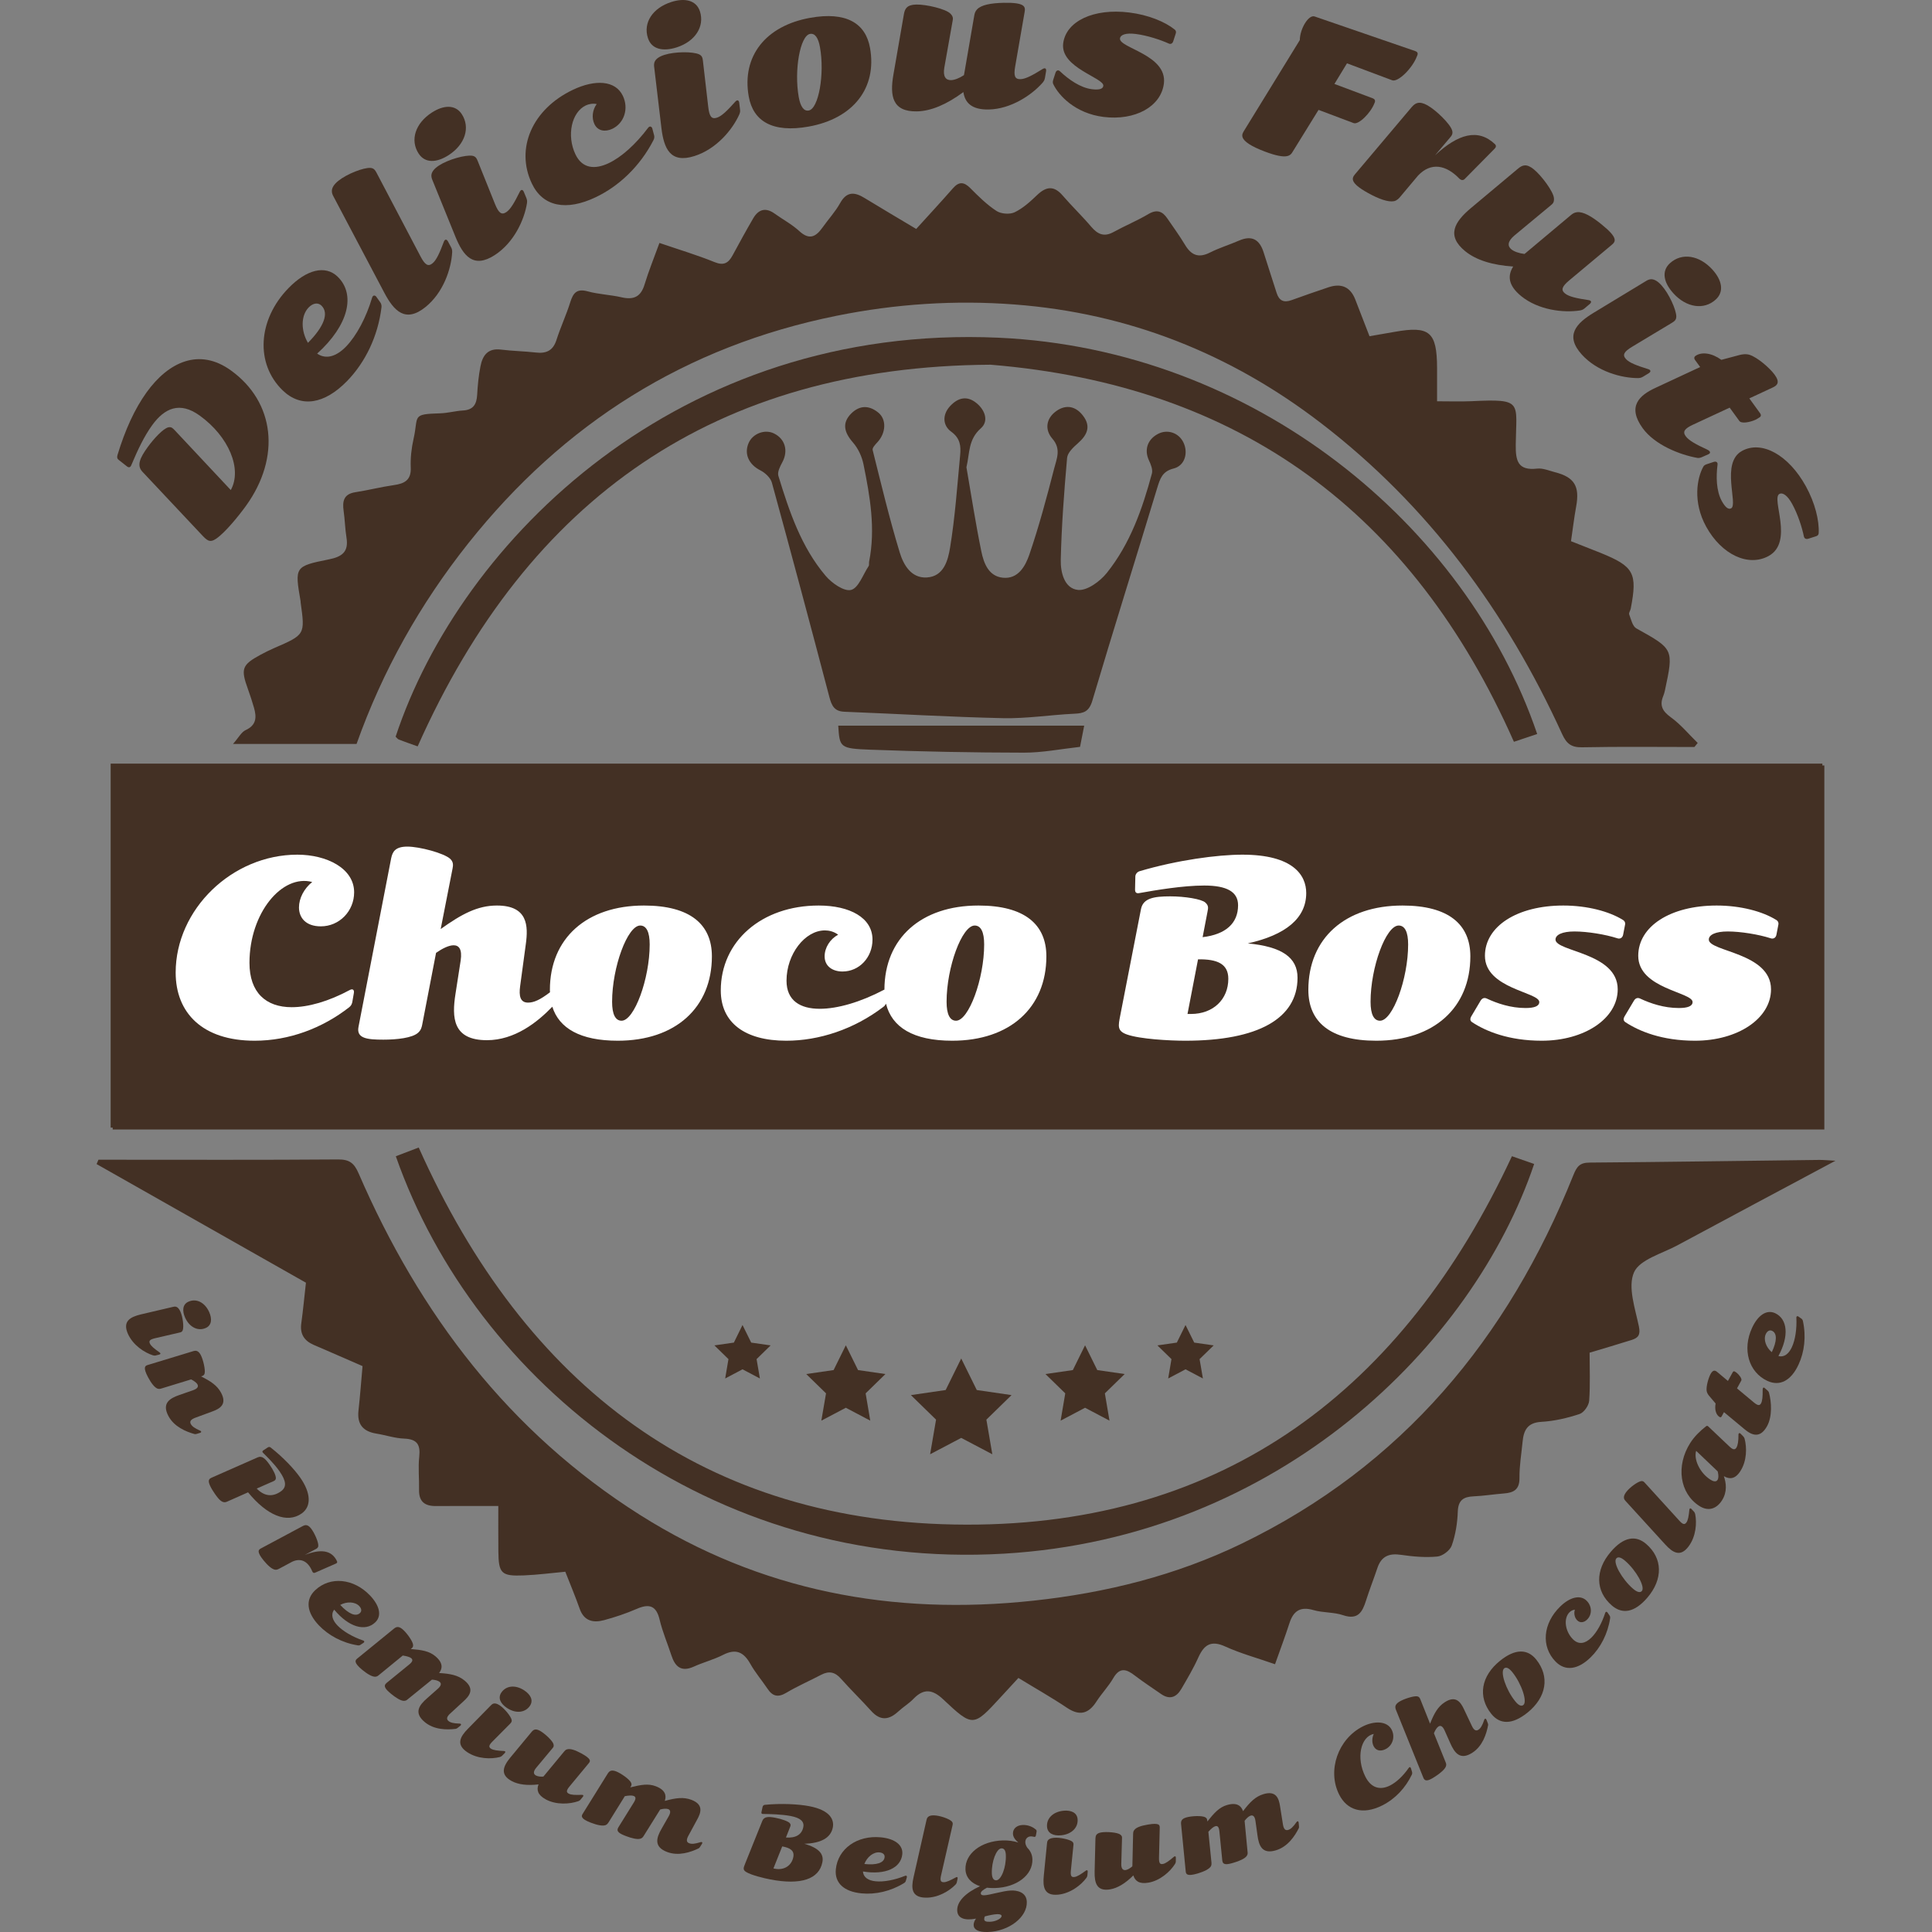 <svg xmlns="http://www.w3.org/2000/svg" version="1.1" xmlns:xlink="http://www.w3.org/1999/xlink" width="1000" height="1000"><rect width="100%" height="100%" fill="#808080" stroke="none"/><style>
    #light-icon {
      display: inline;
    }
    #dark-icon {
      display: none;
    }

    @media (prefers-color-scheme: dark) {
      #light-icon {
        display: none;
      }
      #dark-icon {
        display: inline;
      }
    }
  </style><g id="light-icon"><svg xmlns="http://www.w3.org/2000/svg" version="1.1" xmlns:xlink="http://www.w3.org/1999/xlink" width="1000" height="1000"><g><g transform="matrix(25,0,0,25,50,0)"><svg xmlns="http://www.w3.org/2000/svg" version="1.1" xmlns:xlink="http://www.w3.org/1999/xlink" width="36" height="40"><svg width="36" height="40" viewBox="0 0 36 40" fill="none" xmlns="http://www.w3.org/2000/svg">
<path d="M4.334 26.557C4.302 26.84 4.276 27.12 4.238 27.398C4.207 27.618 4.297 27.758 4.494 27.844C4.827 27.987 5.158 28.132 5.506 28.284C5.479 28.587 5.456 28.896 5.422 29.204C5.39 29.488 5.516 29.636 5.791 29.681C5.984 29.712 6.176 29.778 6.37 29.785C6.634 29.796 6.707 29.908 6.68 30.159C6.655 30.387 6.681 30.618 6.676 30.848C6.672 31.091 6.796 31.183 7.025 31.181C7.441 31.178 7.858 31.18 8.317 31.18C8.317 31.452 8.315 31.781 8.318 32.112C8.322 32.578 8.377 32.636 8.846 32.617C9.135 32.605 9.424 32.567 9.704 32.541C9.81 32.81 9.913 33.057 10.002 33.308C10.092 33.565 10.284 33.603 10.505 33.544C10.735 33.482 10.963 33.405 11.181 33.311C11.439 33.198 11.587 33.239 11.657 33.534C11.716 33.785 11.82 34.025 11.9 34.271C11.977 34.509 12.106 34.623 12.366 34.505C12.565 34.415 12.78 34.36 12.973 34.261C13.236 34.127 13.397 34.204 13.534 34.447C13.635 34.628 13.773 34.788 13.889 34.961C13.993 35.119 14.106 35.15 14.278 35.048C14.511 34.909 14.761 34.801 15.001 34.675C15.165 34.589 15.29 34.617 15.414 34.759C15.615 34.986 15.834 35.197 16.037 35.423C16.227 35.634 16.406 35.612 16.601 35.432C16.7 35.34 16.821 35.269 16.914 35.171C17.127 34.95 17.311 34.979 17.526 35.182C18.145 35.763 18.15 35.757 18.722 35.134C18.841 35.004 18.96 34.875 19.085 34.74C19.435 34.954 19.77 35.143 20.089 35.357C20.352 35.533 20.537 35.483 20.701 35.228C20.808 35.062 20.949 34.916 21.048 34.746C21.185 34.507 21.327 34.559 21.5 34.694C21.674 34.827 21.858 34.946 22.038 35.072C22.215 35.196 22.355 35.142 22.456 34.971C22.582 34.755 22.71 34.539 22.812 34.312C22.931 34.05 23.076 33.956 23.367 34.089C23.686 34.234 24.029 34.327 24.398 34.456C24.502 34.163 24.606 33.886 24.697 33.605C24.779 33.352 24.922 33.256 25.193 33.335C25.392 33.393 25.613 33.375 25.807 33.441C26.116 33.545 26.207 33.375 26.282 33.138C26.354 32.911 26.442 32.689 26.518 32.462C26.599 32.222 26.758 32.154 27.005 32.191C27.252 32.227 27.507 32.25 27.754 32.227C27.865 32.218 28.021 32.101 28.057 31.998C28.135 31.776 28.174 31.532 28.182 31.295C28.191 31.059 28.299 30.989 28.511 30.98C28.718 30.971 28.925 30.937 29.133 30.921C29.335 30.906 29.461 30.844 29.459 30.602C29.456 30.353 29.499 30.103 29.523 29.855C29.545 29.618 29.619 29.455 29.91 29.438C30.177 29.423 30.447 29.36 30.702 29.276C30.792 29.247 30.894 29.102 30.902 29.002C30.926 28.67 30.911 28.336 30.911 28.006C31.21 27.916 31.498 27.832 31.783 27.742C31.915 27.699 31.968 27.64 31.932 27.465C31.855 27.091 31.697 26.646 31.83 26.343C31.947 26.077 32.411 25.955 32.729 25.783C33.792 25.21 34.857 24.644 36.001 24.032C35.833 24.023 35.748 24.014 35.663 24.015C34.08 24.034 32.497 24.058 30.914 24.07C30.708 24.07 30.646 24.151 30.574 24.332C29.219 27.712 27.029 30.351 23.706 31.96C22.346 32.618 20.901 32.978 19.397 33.14C16.479 33.455 13.741 32.94 11.249 31.364C8.539 29.649 6.687 27.207 5.425 24.294C5.332 24.078 5.232 24.003 4.996 24.005C3.433 24.017 1.871 24.011 0.309 24.011H0.038C0.025 24.041 0.012 24.07 0 24.101C1.442 24.919 2.885 25.736 4.334 26.557Z" fill="#433024"></path>
<path d="M16.969 4.74C16.6 4.519 16.25 4.314 15.904 4.102C15.698 3.975 15.533 3.955 15.394 4.205C15.293 4.386 15.148 4.542 15.028 4.712C14.891 4.904 14.756 4.976 14.548 4.784C14.396 4.644 14.207 4.544 14.037 4.422C13.85 4.288 13.702 4.335 13.594 4.521C13.447 4.773 13.307 5.029 13.168 5.286C13.082 5.445 12.986 5.506 12.792 5.426C12.43 5.279 12.053 5.167 11.653 5.03C11.543 5.334 11.43 5.609 11.344 5.893C11.267 6.145 11.12 6.212 10.872 6.156C10.64 6.102 10.396 6.095 10.167 6.032C9.944 5.971 9.868 6.063 9.808 6.253C9.725 6.52 9.605 6.774 9.52 7.041C9.448 7.264 9.305 7.324 9.09 7.298C8.851 7.271 8.61 7.268 8.372 7.238C8.098 7.203 7.99 7.362 7.947 7.587C7.909 7.78 7.89 7.978 7.879 8.175C7.868 8.372 7.797 8.488 7.582 8.499C7.427 8.508 7.273 8.552 7.118 8.557C6.51 8.575 6.671 8.606 6.562 9.088C6.519 9.279 6.496 9.481 6.504 9.677C6.516 9.94 6.376 10.013 6.152 10.044C5.885 10.082 5.623 10.15 5.356 10.191C5.118 10.228 5.086 10.374 5.114 10.575C5.141 10.761 5.144 10.95 5.174 11.134C5.221 11.426 5.08 11.527 4.811 11.581C4.099 11.724 4.101 11.735 4.223 12.446C4.224 12.457 4.223 12.467 4.225 12.478C4.317 13.14 4.317 13.14 3.676 13.418C3.581 13.46 3.488 13.505 3.396 13.555C3.008 13.765 2.98 13.846 3.134 14.269C3.179 14.396 3.222 14.524 3.259 14.654C3.314 14.847 3.312 15.012 3.086 15.116C2.997 15.156 2.942 15.27 2.824 15.403H5.382C5.922 13.884 6.699 12.503 7.696 11.248C9.671 8.764 12.195 7.168 15.325 6.537C16.544 6.291 17.774 6.21 19.005 6.304C21.36 6.482 23.476 7.321 25.348 8.759C27.575 10.469 29.184 12.662 30.343 15.2C30.434 15.398 30.532 15.476 30.757 15.472C31.531 15.456 32.306 15.466 33.081 15.466C33.103 15.438 33.126 15.411 33.149 15.382C32.965 15.203 32.799 14.999 32.592 14.85C32.421 14.726 32.356 14.608 32.434 14.415C32.449 14.377 32.462 14.337 32.47 14.297C32.654 13.435 32.652 13.44 31.877 13.009C31.799 12.964 31.769 12.821 31.73 12.719C31.72 12.688 31.755 12.641 31.763 12.6C31.904 11.864 31.83 11.728 31.139 11.447C30.937 11.366 30.735 11.288 30.526 11.205C30.563 10.955 30.59 10.718 30.633 10.485C30.709 10.067 30.597 9.879 30.192 9.776C30.071 9.745 29.944 9.689 29.827 9.702C29.423 9.747 29.378 9.541 29.382 9.203C29.392 8.32 29.54 8.255 28.47 8.306C28.241 8.316 28.012 8.308 27.753 8.308C27.753 8.106 27.754 7.858 27.753 7.611C27.749 6.871 27.597 6.742 26.878 6.87C26.704 6.901 26.532 6.93 26.354 6.961C26.251 6.696 26.154 6.446 26.058 6.197C25.954 5.934 25.763 5.861 25.504 5.948C25.248 6.034 24.993 6.122 24.74 6.214C24.579 6.273 24.482 6.225 24.431 6.064C24.344 5.787 24.251 5.511 24.165 5.234C24.083 4.968 23.929 4.861 23.653 4.981C23.453 5.068 23.242 5.132 23.048 5.23C22.812 5.349 22.661 5.281 22.534 5.068C22.421 4.88 22.292 4.703 22.168 4.522C22.066 4.372 21.95 4.329 21.776 4.432C21.544 4.57 21.292 4.673 21.056 4.803C20.862 4.91 20.729 4.854 20.595 4.697C20.405 4.473 20.193 4.27 20.001 4.048C19.827 3.845 19.668 3.854 19.479 4.032C19.336 4.169 19.184 4.309 19.009 4.394C18.908 4.443 18.727 4.43 18.632 4.368C18.432 4.238 18.258 4.065 18.089 3.895C17.954 3.759 17.851 3.758 17.726 3.902C17.479 4.184 17.224 4.459 16.969 4.74Z" fill="#433024"></path>
<path d="M18.009 9.674C18.079 9.379 18.043 9.101 18.308 8.867C18.475 8.719 18.395 8.492 18.22 8.348C18.022 8.184 17.832 8.232 17.668 8.411C17.504 8.591 17.52 8.811 17.692 8.936C17.884 9.075 17.896 9.237 17.879 9.422C17.818 10.063 17.774 10.707 17.67 11.34C17.627 11.597 17.543 11.936 17.187 11.956C16.863 11.974 16.705 11.69 16.629 11.442C16.415 10.741 16.245 10.027 16.067 9.316C16.056 9.273 16.123 9.202 16.166 9.156C16.342 8.966 16.36 8.687 16.185 8.543C16 8.392 15.804 8.383 15.625 8.56C15.435 8.75 15.467 8.942 15.662 9.164C15.768 9.286 15.846 9.455 15.878 9.615C16.013 10.279 16.13 10.947 15.994 11.629C15.988 11.659 15.999 11.699 15.983 11.722C15.867 11.898 15.773 12.176 15.62 12.214C15.474 12.25 15.22 12.072 15.093 11.921C14.586 11.322 14.341 10.588 14.115 9.851C14.092 9.773 14.15 9.657 14.196 9.573C14.324 9.336 14.258 9.088 14.024 8.974C13.835 8.881 13.584 8.976 13.499 9.173C13.4 9.403 13.508 9.62 13.744 9.739C13.842 9.789 13.953 9.892 13.981 9.993C14.386 11.47 14.782 12.951 15.172 14.434C15.219 14.612 15.276 14.729 15.484 14.736C16.58 14.779 17.675 14.845 18.771 14.869C19.26 14.879 19.75 14.8 20.24 14.777C20.439 14.769 20.549 14.733 20.616 14.506C21.052 13.036 21.514 11.573 21.958 10.105C22.018 9.912 22.06 9.76 22.298 9.7C22.531 9.642 22.605 9.377 22.502 9.161C22.404 8.958 22.169 8.88 21.972 8.985C21.754 9.101 21.687 9.317 21.788 9.532C21.827 9.615 21.871 9.724 21.849 9.804C21.651 10.54 21.398 11.259 20.916 11.861C20.776 12.036 20.51 12.231 20.322 12.214C20.034 12.187 19.956 11.845 19.962 11.592C19.978 10.887 20.031 10.183 20.093 9.48C20.103 9.372 20.223 9.259 20.317 9.177C20.509 9.008 20.593 8.829 20.423 8.607C20.275 8.412 20.075 8.367 19.873 8.508C19.656 8.66 19.626 8.895 19.787 9.081C19.977 9.296 19.875 9.502 19.826 9.698C19.672 10.298 19.511 10.898 19.311 11.484C19.23 11.717 19.082 11.994 18.763 11.961C18.468 11.931 18.368 11.661 18.318 11.418C18.199 10.84 18.11 10.256 18.009 9.674Z" fill="#433024"></path>
<path d="M6.191 15.252C6.213 15.272 6.232 15.302 6.258 15.312C6.394 15.364 6.531 15.412 6.647 15.453C8.937 10.309 12.823 7.584 18.51 7.551C23.674 7.976 27.243 10.609 29.344 15.358C29.484 15.312 29.655 15.254 29.826 15.197C28.353 10.869 23.964 7.231 18.675 6.992C12.057 6.694 7.535 11.188 6.191 15.252Z" fill="#433024"></path>
<path d="M6.669 23.758C6.518 23.816 6.357 23.877 6.195 23.939C7.841 28.633 12.702 32.523 18.785 32.167C24.481 31.833 28.502 27.839 29.763 24.099C29.6 24.042 29.437 23.985 29.303 23.938C27.055 28.77 23.355 31.578 18.005 31.566C12.587 31.556 8.875 28.696 6.669 23.758Z" fill="#433024"></path>
<path d="M20.361 15.463C20.397 15.282 20.425 15.143 20.447 15.024H15.355C15.384 15.477 15.384 15.498 16.029 15.522C17.084 15.561 18.141 15.582 19.197 15.583C19.58 15.584 19.962 15.507 20.361 15.463Z" fill="#433024"></path>
<path d="M10.544 20.395C10.657 20.581 10.719 20.797 10.819 20.816C10.94 20.84 11.165 20.729 11.217 20.617C11.356 20.323 11.438 20 11.512 19.681C11.533 19.591 11.453 19.39 11.412 19.389C11.279 19.383 11.077 19.401 11.019 19.488C10.835 19.765 10.705 20.077 10.544 20.395Z" fill="#433024"></path>
<path d="M18.018 19.661C17.994 19.61 17.933 19.386 17.882 19.388C17.735 19.395 17.553 19.456 17.453 19.561C17.192 19.838 17.092 20.191 17.134 20.569C17.145 20.662 17.231 20.791 17.312 20.819C17.394 20.847 17.539 20.801 17.611 20.737C17.9 20.478 17.98 20.124 18.018 19.661Z" fill="#433024"></path>
<path d="M27.08 19.67C27.053 19.605 26.999 19.388 26.957 19.39C26.806 19.399 26.616 19.441 26.519 19.544C26.26 19.819 26.147 20.169 26.193 20.55C26.204 20.645 26.273 20.778 26.35 20.81C26.429 20.844 26.578 20.808 26.65 20.748C26.962 20.489 27.028 20.118 27.08 19.67Z" fill="#433024"></path>
<path d="M22.534 20.853C22.803 20.768 23.102 20.728 23.334 20.582C23.475 20.492 23.604 20.22 23.571 20.066C23.54 19.914 23.303 19.795 23.14 19.687C23.071 19.641 22.96 19.659 22.83 19.643C22.717 20.012 22.605 20.382 22.492 20.753C22.505 20.787 22.52 20.82 22.534 20.853Z" fill="#433024"></path>
<path d="M26.855 19.324C26.495 19.324 26.155 19.896 26.155 20.459C26.155 20.642 26.201 20.827 26.424 20.827C26.78 20.827 27.056 20.172 27.056 19.623C27.056 19.487 27.029 19.324 26.855 19.324Z" fill="#433024"></path>
<path d="M34.756 20.716C34.536 20.866 33.751 21.177 32.827 21.177C32.777 21.179 32.73 21.179 32.68 21.179C32.074 21.179 31.438 21.048 31.338 20.895C31.338 20.894 31.337 20.893 31.337 20.893C30.971 21.033 30.406 21.177 29.774 21.177C29.724 21.179 29.677 21.179 29.627 21.179C29.022 21.179 28.385 21.048 28.286 20.895C28.262 20.859 28.262 20.829 28.262 20.793C28.262 20.743 28.491 20.515 28.576 20.515C28.714 20.515 28.881 20.853 29.348 20.853C29.484 20.853 29.575 20.779 29.575 20.662C29.575 20.364 28.861 20.338 28.667 19.986C28.573 20.008 28.474 20.017 28.357 20.017C28.285 20.017 28.207 20.015 28.133 20.003C28.05 20.656 27.415 21.179 26.393 21.179C25.607 21.179 25.058 20.909 25.058 20.283C25.058 19.464 25.936 18.988 26.878 18.988C27.462 18.988 28.057 19.129 28.133 19.724C28.23 19.756 28.33 19.77 28.426 19.77C28.499 19.77 28.561 19.766 28.62 19.758C28.663 19.157 29.736 18.988 30.282 18.988C30.622 18.988 31.154 19.027 31.324 19.133C31.349 19.147 31.357 19.177 31.357 19.227C31.357 19.376 31.162 19.83 31.019 19.83C31.003 19.83 30.986 19.822 30.975 19.808C30.753 19.543 30.523 19.336 30.221 19.336C30.101 19.336 29.924 19.38 29.924 19.54C29.924 19.82 30.957 19.929 30.957 20.449C30.957 20.592 30.913 20.707 30.84 20.803C31.073 20.757 31.284 20.694 31.441 20.633C31.508 20.57 31.586 20.515 31.628 20.515C31.648 20.515 31.668 20.522 31.69 20.533C31.692 20.533 31.694 20.532 31.697 20.532C31.729 20.532 31.756 20.551 31.765 20.585C31.891 20.684 32.071 20.853 32.401 20.853C32.536 20.853 32.627 20.779 32.627 20.662C32.627 20.317 31.67 20.337 31.67 19.794C31.67 19.163 32.777 18.988 33.334 18.988C33.675 18.988 34.206 19.027 34.377 19.133C34.401 19.147 34.409 19.177 34.409 19.227C34.409 19.376 34.214 19.83 34.071 19.83C34.055 19.83 34.039 19.822 34.027 19.808C33.806 19.543 33.575 19.336 33.273 19.336C33.154 19.336 32.976 19.38 32.976 19.54C32.976 19.82 34.009 19.929 34.009 20.449C34.009 20.592 33.966 20.707 33.891 20.803C34.226 20.737 34.519 20.636 34.664 20.559C34.694 20.542 34.718 20.532 34.749 20.532C34.787 20.532 34.821 20.559 34.821 20.608C34.821 20.658 34.797 20.688 34.756 20.716ZM23.69 19.541C24.168 19.547 24.747 19.79 24.747 20.258C24.747 20.947 24.068 21.179 23.423 21.179C23.051 21.179 22.649 21.098 22.352 20.973C22.205 21.119 21.996 21.14 21.699 21.14C21.182 21.14 20.704 20.937 20.704 20.777C20.704 20.713 20.772 20.676 20.835 20.676C21.075 20.676 21.16 20.628 21.297 20.363C21.554 19.869 21.694 18.98 22.197 18.739C22.388 18.647 22.721 18.606 22.951 18.606C23.073 18.606 23.192 18.616 23.192 18.705C23.192 18.765 23.176 18.793 23.093 18.932C23.031 19.03 22.961 19.217 22.89 19.441C23.554 19.402 23.889 19.147 23.889 18.798C23.889 18.448 23.48 18.375 22.987 18.375C22.044 18.375 21.58 18.737 21.439 18.737C21.379 18.737 21.335 18.715 21.335 18.672C21.335 18.426 22.519 17.963 23.568 17.963C24.564 17.963 24.975 18.284 24.975 18.737C24.975 19.157 24.514 19.509 23.69 19.541ZM19.959 19.85C19.77 19.981 19.601 20.017 19.352 20.017C19.28 20.017 19.203 20.015 19.13 20.003C19.046 20.656 18.411 21.179 17.389 21.179C16.837 21.179 16.402 21.045 16.192 20.748C15.844 20.967 15.138 21.179 14.347 21.179C13.402 21.179 13.015 20.841 13.015 20.34C13.015 20.223 13.034 20.113 13.066 20.009C13.014 20.014 12.958 20.017 12.897 20.017C12.826 20.017 12.747 20.015 12.674 20.003C12.591 20.656 11.956 21.179 10.934 21.179C10.384 21.179 9.951 21.046 9.74 20.752C9.544 20.87 8.907 21.179 8.198 21.179C8 21.179 7.615 21.159 7.615 20.909C7.615 20.622 8.016 19.938 8.016 19.675C8.016 19.537 7.89 19.485 7.739 19.485C7.639 19.485 7.53 19.504 7.436 19.533C7.216 20.176 7.009 20.879 6.965 21.044C6.949 21.104 6.879 21.118 6.86 21.118C6.354 21.118 6.055 21.14 5.834 21.14C5.806 21.14 5.759 21.096 5.759 21.062C5.759 20.883 6.58 18.96 6.58 18.307C6.58 18.287 6.579 18.271 6.579 18.251C6.579 18.192 6.641 18.152 6.772 18.152C6.959 18.152 7.464 18.146 7.683 18.146C7.748 18.146 7.786 18.196 7.786 18.237C7.786 18.37 7.655 18.878 7.522 19.28C7.791 19.165 8.292 18.988 8.668 18.988C8.906 18.988 9.192 19.119 9.192 19.45C9.192 19.814 8.822 20.401 8.822 20.602C8.822 20.719 8.887 20.765 8.979 20.765C9.23 20.765 9.495 20.656 9.649 20.58C9.617 20.492 9.599 20.393 9.599 20.283C9.599 19.464 10.477 18.988 11.418 18.988C12.003 18.988 12.598 19.129 12.674 19.724C12.772 19.756 12.871 19.77 12.966 19.77C13.051 19.77 13.121 19.766 13.187 19.752C13.495 19.267 14.178 18.988 14.889 18.988C15.376 18.988 15.715 19.06 15.871 19.149C15.891 19.165 15.904 19.191 15.904 19.229C15.904 19.394 15.681 19.922 15.494 19.922C15.441 19.922 15.394 19.889 15.37 19.846C15.219 19.575 15.079 19.334 14.783 19.334C14.327 19.334 14.156 19.927 14.156 20.305C14.156 20.716 14.397 20.805 14.761 20.805C15.156 20.805 15.735 20.686 16.101 20.57C16.07 20.484 16.054 20.389 16.054 20.283C16.054 19.464 16.932 18.988 17.873 18.988C18.459 18.988 19.053 19.129 19.13 19.724C19.227 19.756 19.327 19.77 19.422 19.77C19.606 19.77 19.718 19.75 19.885 19.664C19.915 19.65 19.943 19.639 19.979 19.639C20.023 19.639 20.055 19.662 20.055 19.713C20.055 19.764 20.007 19.818 19.959 19.85ZM4.731 18.208C4.253 18.208 3.532 19.125 3.532 19.905C3.532 20.341 3.755 20.685 4.305 20.685C4.858 20.685 5.107 20.516 5.286 20.516C5.353 20.516 5.401 20.532 5.401 20.582C5.401 20.846 4.512 21.179 3.791 21.179C2.854 21.179 2.227 20.716 2.227 19.993C2.227 18.829 3.614 17.963 4.698 17.963C5.439 17.963 5.821 18.321 5.821 18.721C5.821 19.163 5.551 19.607 4.991 19.607C4.842 19.607 4.579 19.551 4.579 19.364C4.579 19.249 4.999 18.546 4.999 18.361C4.999 18.23 4.872 18.208 4.731 18.208ZM0.291 23.346H35.73V15.81H0.291V23.346Z" fill="#433024"></path>
<path d="M11.396 19.324C11.036 19.324 10.695 19.896 10.695 20.459C10.695 20.642 10.742 20.827 10.964 20.827C11.321 20.827 11.597 20.172 11.597 19.623C11.597 19.487 11.569 19.324 11.396 19.324Z" fill="#433024"></path>
<path d="M17.851 19.324C17.491 19.324 17.15 19.896 17.15 20.459C17.15 20.642 17.197 20.827 17.42 20.827C17.776 20.827 18.052 20.172 18.052 19.623C18.052 19.487 18.025 19.324 17.851 19.324Z" fill="#433024"></path>
<path d="M22.834 19.617C22.727 19.969 22.615 20.375 22.518 20.676C22.505 20.708 22.495 20.737 22.484 20.765C22.532 20.771 22.577 20.773 22.621 20.773C23.157 20.773 23.61 20.578 23.61 20.088C23.61 19.798 23.25 19.627 22.834 19.617Z" fill="#433024"></path>
<path d="M17.901 28.126L18.223 28.779L18.943 28.884L18.422 29.392L18.545 30.109L17.901 29.77L17.257 30.109L17.38 29.392L16.859 28.884L17.579 28.779L17.901 28.126Z" fill="#433024"></path>
<path d="M15.512 27.853L15.765 28.366L16.332 28.448L15.922 28.848L16.018 29.413L15.512 29.146L15.005 29.413L15.102 28.848L14.692 28.448L15.259 28.366L15.512 27.853Z" fill="#433024"></path>
<path d="M20.465 27.853L20.718 28.366L21.285 28.448L20.875 28.848L20.971 29.413L20.465 29.146L19.959 29.413L20.055 28.848L19.645 28.448L20.212 28.366L20.465 27.853Z" fill="#433024"></path>
<path d="M13.373 27.433L13.553 27.797L13.955 27.855L13.664 28.139L13.733 28.54L13.373 28.35L13.014 28.54L13.082 28.139L12.791 27.855L13.194 27.797L13.373 27.433Z" fill="#433024"></path>
<path d="M22.545 27.433L22.725 27.797L23.128 27.855L22.836 28.139L22.905 28.54L22.545 28.35L22.186 28.54L22.254 28.139L21.963 27.855L22.365 27.797L22.545 27.433Z" fill="#433024"></path>
<path d="M35.771 23.385H0.333V15.848H35.771V23.385Z" fill="#433024"></path>
<path d="M4.19 18.787C4.19 19 4.33 19.179 4.643 19.179C5.024 19.179 5.332 18.866 5.332 18.474C5.332 17.976 4.761 17.695 4.156 17.695C2.807 17.695 1.637 18.826 1.637 20.136C1.637 20.97 2.191 21.547 3.272 21.547C3.983 21.547 4.671 21.29 5.231 20.853C5.265 20.825 5.282 20.797 5.293 20.752L5.326 20.562C5.338 20.494 5.304 20.467 5.248 20.494C4.8 20.735 4.38 20.853 4.039 20.853C3.507 20.853 3.165 20.551 3.165 19.935C3.165 18.899 3.843 18.093 4.464 18.261C4.296 18.395 4.19 18.597 4.19 18.787Z" fill="white"></path>
<path d="M10.869 21.133C10.74 21.133 10.673 20.998 10.673 20.741C10.673 20.024 10.992 19.162 11.255 19.162C11.384 19.162 11.451 19.297 11.451 19.554C11.451 20.265 11.132 21.133 10.869 21.133ZM11.333 18.748C10.147 18.748 9.385 19.425 9.385 20.494C9.385 20.511 9.387 20.527 9.387 20.544C9.184 20.698 9.057 20.758 8.932 20.758C8.769 20.758 8.741 20.618 8.769 20.416L8.887 19.543C8.937 19.173 8.932 18.748 8.288 18.748C7.885 18.748 7.555 18.927 7.124 19.235L7.37 17.981C7.381 17.919 7.392 17.852 7.325 17.785C7.196 17.662 6.681 17.528 6.435 17.528C6.183 17.528 6.127 17.634 6.099 17.768L5.422 21.262C5.377 21.497 5.595 21.525 5.937 21.525C6.211 21.525 6.541 21.491 6.659 21.379C6.72 21.323 6.732 21.262 6.743 21.206L7.028 19.728C7.157 19.638 7.291 19.571 7.392 19.571C7.504 19.571 7.571 19.655 7.538 19.884L7.431 20.573C7.353 21.066 7.37 21.536 8.081 21.536C8.658 21.536 9.127 21.163 9.435 20.843C9.575 21.29 10.016 21.547 10.79 21.547C11.983 21.547 12.739 20.864 12.739 19.8C12.739 19.14 12.291 18.748 11.333 18.748Z" fill="white"></path>
<path d="M17.794 21.133C17.665 21.133 17.598 20.998 17.598 20.741C17.598 20.024 17.917 19.162 18.18 19.162C18.309 19.162 18.376 19.297 18.376 19.554C18.376 20.265 18.057 21.133 17.794 21.133ZM18.258 18.748C17.073 18.748 16.313 19.423 16.311 20.49C16.307 20.491 16.303 20.492 16.299 20.494C15.818 20.747 15.342 20.886 14.972 20.886C14.569 20.886 14.284 20.718 14.284 20.304C14.284 19.756 14.664 19.263 15.079 19.263C15.163 19.263 15.263 19.285 15.353 19.352C15.185 19.442 15.073 19.621 15.073 19.8C15.073 20.008 15.241 20.114 15.443 20.114C15.79 20.114 16.064 19.823 16.064 19.453C16.064 19 15.594 18.748 14.95 18.748C13.769 18.748 12.923 19.487 12.923 20.506C12.923 21.178 13.427 21.547 14.278 21.547C14.956 21.547 15.678 21.312 16.288 20.847C16.312 20.83 16.331 20.806 16.344 20.781C16.463 21.266 16.907 21.547 17.715 21.547C18.908 21.547 19.664 20.864 19.664 19.8C19.664 19.14 19.216 18.748 18.258 18.748Z" fill="white"></path>
<path d="M22.659 20.993H22.586L22.804 19.862C23.196 19.856 23.431 19.951 23.431 20.265C23.431 20.691 23.118 20.993 22.659 20.993ZM25.044 18.49C25.044 18.121 24.775 17.695 23.722 17.695C23.207 17.695 22.368 17.808 21.595 18.037C21.539 18.054 21.506 18.104 21.506 18.149L21.5 18.418C21.5 18.479 21.528 18.502 21.59 18.49C21.931 18.429 22.491 18.334 22.933 18.334C23.398 18.334 23.633 18.462 23.633 18.742C23.633 19.117 23.375 19.347 22.899 19.403L23 18.877C23.017 18.793 23.023 18.748 22.955 18.686C22.877 18.614 22.53 18.558 22.228 18.558C21.886 18.558 21.668 18.597 21.623 18.821L21.192 21.032C21.153 21.239 21.125 21.345 21.332 21.418C21.601 21.513 22.211 21.547 22.541 21.547C24.047 21.547 24.864 21.088 24.864 20.243C24.864 19.823 24.54 19.599 23.834 19.532C24.618 19.358 25.044 19.011 25.044 18.49Z" fill="white"></path>
<path d="M26.572 21.133C26.443 21.133 26.376 20.998 26.376 20.741C26.376 20.024 26.695 19.162 26.958 19.162C27.087 19.162 27.154 19.297 27.154 19.554C27.154 20.265 26.835 21.133 26.572 21.133ZM27.037 18.748C25.85 18.748 25.088 19.425 25.088 20.494C25.088 21.155 25.536 21.547 26.493 21.547C27.686 21.547 28.442 20.864 28.442 19.8C28.442 19.14 27.994 18.748 27.037 18.748Z" fill="white"></path>
<path d="M31.599 19.045C31.319 18.871 30.866 18.748 30.367 18.748C29.41 18.748 28.744 19.179 28.744 19.789C28.744 20.472 29.869 20.539 29.869 20.746C29.869 20.831 29.768 20.87 29.584 20.87C29.276 20.87 28.996 20.774 28.783 20.674C28.733 20.651 28.688 20.663 28.654 20.718L28.464 21.038C28.431 21.093 28.436 21.133 28.475 21.161C28.761 21.351 29.237 21.547 29.92 21.547C30.804 21.547 31.493 21.088 31.493 20.483C31.493 19.722 30.205 19.705 30.205 19.453C30.205 19.353 30.345 19.285 30.597 19.285C30.866 19.285 31.241 19.347 31.482 19.425C31.543 19.448 31.593 19.414 31.605 19.353L31.644 19.151C31.655 19.106 31.638 19.067 31.599 19.045Z" fill="white"></path>
<path d="M34.773 19.045C34.493 18.871 34.04 18.748 33.542 18.748C32.584 18.748 31.918 19.179 31.918 19.789C31.918 20.472 33.043 20.539 33.043 20.746C33.043 20.831 32.943 20.87 32.758 20.87C32.45 20.87 32.17 20.774 31.957 20.674C31.907 20.651 31.862 20.663 31.829 20.718L31.638 21.038C31.605 21.093 31.61 21.133 31.649 21.161C31.935 21.351 32.411 21.547 33.094 21.547C33.978 21.547 34.667 21.088 34.667 20.483C34.667 19.722 33.379 19.705 33.379 19.453C33.379 19.353 33.519 19.285 33.771 19.285C34.04 19.285 34.415 19.347 34.656 19.425C34.717 19.448 34.768 19.414 34.779 19.353L34.818 19.151C34.829 19.106 34.812 19.067 34.773 19.045Z" fill="white"></path>
<path d="M2.779 7.668C3.691 8.324 3.817 9.466 3.094 10.471C2.941 10.683 2.664 11.023 2.479 11.151C2.337 11.25 2.281 11.183 2.167 11.063L0.948 9.766C0.825 9.634 0.9 9.476 1.058 9.257C1.185 9.081 1.376 8.875 1.483 8.848C1.549 8.831 1.581 8.87 1.619 8.909L2.778 10.146C3.018 9.714 2.74 9.04 2.133 8.603C1.724 8.308 1.407 8.446 1.147 8.808C0.989 9.027 0.856 9.302 0.719 9.629C0.699 9.68 0.668 9.684 0.632 9.659L0.462 9.525C0.429 9.502 0.418 9.472 0.432 9.422C0.591 8.899 0.787 8.468 1.035 8.123C1.49 7.491 2.126 7.197 2.779 7.668Z" fill="#433024"></path>
<path d="M4.376 7.098C4.709 6.762 4.814 6.482 4.656 6.328C4.583 6.257 4.48 6.274 4.39 6.366C4.227 6.534 4.228 6.85 4.376 7.098ZM5.788 6.14L5.874 6.261C5.893 6.286 5.903 6.326 5.898 6.364C5.825 6.965 5.56 7.504 5.187 7.888C4.719 8.369 4.232 8.451 3.851 8.081C3.284 7.53 3.334 6.622 3.972 5.966C4.345 5.582 4.734 5.48 4.991 5.729C5.368 6.096 5.218 6.733 4.566 7.321C4.759 7.453 4.974 7.371 5.165 7.175C5.38 6.953 5.582 6.575 5.704 6.163C5.722 6.101 5.769 6.116 5.788 6.14Z" fill="#433024"></path>
<path d="M5.959 6.065L4.905 4.069C4.868 4.002 4.82 3.893 5.006 3.743C5.186 3.599 5.527 3.467 5.671 3.476C5.745 3.484 5.766 3.524 5.793 3.571L6.705 5.306C6.799 5.486 6.864 5.525 6.953 5.453C7.036 5.386 7.103 5.236 7.191 5C7.213 4.949 7.247 4.95 7.274 4.997L7.341 5.123C7.354 5.153 7.362 5.163 7.362 5.22C7.343 5.57 7.177 6.062 6.808 6.358C6.394 6.691 6.157 6.439 5.959 6.065Z" fill="#433024"></path>
<path d="M7.43 4.903L6.957 3.739C6.927 3.668 6.883 3.56 7.091 3.425C7.28 3.302 7.637 3.202 7.779 3.225C7.85 3.237 7.869 3.283 7.89 3.332L8.248 4.223C8.324 4.411 8.384 4.456 8.481 4.393C8.57 4.335 8.651 4.193 8.763 3.967C8.789 3.918 8.823 3.922 8.845 3.972L8.9 4.105C8.909 4.136 8.917 4.147 8.911 4.203C8.857 4.55 8.642 5.022 8.245 5.28C7.801 5.569 7.59 5.295 7.43 4.903ZM6.667 3.179C6.486 2.901 6.598 2.554 6.938 2.332C7.179 2.175 7.426 2.157 7.561 2.364C7.74 2.639 7.63 2.989 7.293 3.209C7.045 3.37 6.802 3.386 6.667 3.179Z" fill="#433024"></path>
<path d="M11.504 2.656L11.542 2.799C11.552 2.829 11.547 2.87 11.528 2.904C11.251 3.442 10.815 3.855 10.332 4.084C9.724 4.373 9.24 4.28 9.012 3.801C8.666 3.074 9.019 2.26 9.862 1.859C10.321 1.641 10.742 1.661 10.896 1.985C11.021 2.249 10.924 2.549 10.677 2.667C10.533 2.735 10.377 2.716 10.307 2.569C10.246 2.441 10.265 2.275 10.354 2.154C10.268 2.137 10.188 2.155 10.128 2.183C9.833 2.324 9.728 2.804 9.914 3.196C10.055 3.491 10.315 3.514 10.603 3.378C10.867 3.252 11.159 2.991 11.417 2.648C11.455 2.596 11.494 2.626 11.504 2.656Z" fill="#433024"></path>
<path d="M11.694 2.651L11.546 1.403C11.535 1.327 11.521 1.211 11.757 1.136C11.972 1.067 12.343 1.065 12.474 1.125C12.539 1.155 12.546 1.204 12.553 1.257L12.663 2.211C12.686 2.413 12.732 2.472 12.842 2.437C12.943 2.405 13.059 2.289 13.227 2.101C13.265 2.061 13.297 2.074 13.305 2.127L13.322 2.27C13.324 2.302 13.328 2.315 13.307 2.368C13.164 2.688 12.831 3.086 12.38 3.23C11.875 3.392 11.745 3.071 11.694 2.651ZM11.414 0.786C11.312 0.47 11.512 0.165 11.9 0.041C12.174 -0.047 12.416 0.001 12.492 0.237C12.591 0.549 12.393 0.858 12.01 0.981C11.727 1.071 11.489 1.022 11.414 0.786Z" fill="#433024"></path>
<path d="M14.977 0.979C14.942 0.779 14.871 0.684 14.771 0.702C14.566 0.738 14.438 1.453 14.537 2.01C14.573 2.211 14.644 2.306 14.744 2.288C14.949 2.251 15.076 1.532 14.977 0.979ZM13.502 1.998C13.353 1.166 13.851 0.534 14.774 0.369C15.518 0.236 15.921 0.478 16.013 0.992C16.161 1.819 15.668 2.455 14.741 2.621C13.996 2.754 13.594 2.512 13.502 1.998Z" fill="#433024"></path>
<path d="M19.658 1.474L19.634 1.616C19.626 1.647 19.626 1.66 19.592 1.705C19.363 1.97 18.926 2.258 18.471 2.267C18.113 2.274 17.977 2.122 17.946 1.906C17.602 2.161 17.277 2.3 16.985 2.306C16.472 2.316 16.421 1.985 16.497 1.546L16.715 0.29C16.735 0.183 16.773 0.098 16.972 0.094C17.175 0.09 17.584 0.184 17.679 0.284C17.742 0.349 17.73 0.389 17.722 0.438L17.551 1.401C17.519 1.587 17.583 1.661 17.689 1.659C17.759 1.658 17.86 1.62 17.957 1.556C17.961 1.543 17.96 1.53 17.965 1.516L18.171 0.322C18.179 0.282 18.187 0.238 18.23 0.193C18.317 0.103 18.506 0.064 18.78 0.058C19.231 0.049 19.233 0.142 19.213 0.253L19.019 1.371C18.983 1.571 19.011 1.641 19.126 1.639C19.232 1.637 19.377 1.559 19.591 1.426C19.639 1.399 19.666 1.42 19.658 1.474Z" fill="#433024"></path>
<path d="M19.805 1.738C19.791 1.709 19.8 1.67 19.807 1.649L19.851 1.512C19.867 1.456 19.909 1.439 19.949 1.479C20.124 1.644 20.366 1.817 20.607 1.847C20.752 1.865 20.835 1.844 20.843 1.778C20.864 1.611 19.949 1.404 20.012 0.899C20.07 0.438 20.643 0.167 21.38 0.259C21.771 0.307 22.119 0.449 22.321 0.612C22.349 0.634 22.354 0.665 22.341 0.699L22.291 0.853C22.276 0.901 22.238 0.923 22.192 0.899C22.031 0.826 21.753 0.733 21.512 0.703C21.314 0.678 21.198 0.717 21.188 0.796C21.164 0.994 22.171 1.133 22.097 1.73C22.037 2.208 21.501 2.502 20.848 2.421C20.264 2.348 19.918 1.979 19.805 1.738Z" fill="#433024"></path>
<path d="M27.346 1.14L27.336 1.165C27.243 1.414 26.944 1.707 26.824 1.662L25.888 1.311L25.628 1.738L26.423 2.036C26.456 2.049 26.479 2.076 26.464 2.118L26.459 2.13C26.378 2.345 26.127 2.586 26.027 2.549L25.299 2.275L24.768 3.134C24.718 3.219 24.658 3.315 24.19 3.139C23.909 3.033 23.757 2.934 23.726 2.842C23.708 2.788 23.733 2.745 23.757 2.707L24.911 0.83C24.914 0.595 25.092 0.298 25.218 0.341L27.305 1.059C27.343 1.073 27.361 1.099 27.346 1.14Z" fill="#433024"></path>
<path d="M28.946 3.077L28.33 3.701C28.293 3.741 28.252 3.734 28.212 3.696C27.936 3.411 27.627 3.355 27.361 3.633L26.988 4.077C26.971 4.098 26.927 4.15 26.863 4.165C26.743 4.189 26.548 4.121 26.32 3.994C25.934 3.779 25.991 3.685 26.054 3.608L27.228 2.217C27.299 2.135 27.379 2.083 27.553 2.18C27.73 2.279 28.023 2.563 28.064 2.698C28.089 2.772 28.049 2.816 28.02 2.85L27.711 3.215C28.189 2.773 28.601 2.652 28.952 2.985C28.984 3.018 28.971 3.051 28.946 3.077Z" fill="#433024"></path>
<path d="M30.915 6.293L30.805 6.386C30.779 6.405 30.77 6.415 30.715 6.427C30.369 6.482 29.85 6.419 29.496 6.132C29.218 5.906 29.213 5.703 29.329 5.518C28.901 5.49 28.564 5.386 28.337 5.202C27.939 4.879 28.114 4.593 28.455 4.307L29.433 3.488C29.517 3.42 29.601 3.38 29.755 3.505C29.913 3.633 30.165 3.969 30.173 4.106C30.179 4.197 30.144 4.219 30.106 4.252L29.353 4.877C29.209 4.999 29.209 5.096 29.292 5.163C29.347 5.208 29.448 5.244 29.563 5.258C29.575 5.25 29.583 5.24 29.595 5.232L30.523 4.454C30.555 4.428 30.59 4.4 30.652 4.393C30.776 4.38 30.947 4.473 31.159 4.646C31.51 4.93 31.451 5.002 31.364 5.074L30.493 5.802C30.337 5.932 30.313 6.004 30.402 6.076C30.485 6.143 30.645 6.177 30.894 6.214C30.949 6.224 30.955 6.258 30.915 6.293Z" fill="#433024"></path>
<path d="M32.575 5.449C32.821 5.226 33.182 5.282 33.455 5.583C33.648 5.796 33.705 6.037 33.521 6.203C33.279 6.423 32.915 6.371 32.645 6.072C32.446 5.853 32.392 5.615 32.575 5.449ZM30.994 6.476L32.068 5.825C32.133 5.784 32.233 5.723 32.399 5.907C32.551 6.074 32.706 6.411 32.706 6.555C32.705 6.627 32.663 6.653 32.618 6.682L31.795 7.177C31.621 7.281 31.586 7.348 31.663 7.433C31.735 7.512 31.888 7.569 32.129 7.644C32.181 7.662 32.183 7.697 32.137 7.726L32.015 7.801C31.986 7.815 31.976 7.824 31.919 7.828C31.569 7.829 31.068 7.692 30.75 7.341C30.394 6.948 30.632 6.696 30.994 6.476Z" fill="#433024"></path>
<path d="M33.37 9.405L33.233 9.466C33.199 9.48 33.17 9.484 33.145 9.481C32.776 9.416 32.261 9.21 32.011 8.867C31.681 8.412 31.946 8.182 32.273 8.031L33.2 7.599L33.091 7.449C33.07 7.42 33.075 7.389 33.1 7.371C33.229 7.277 33.443 7.308 33.639 7.45L34.019 7.349C34.065 7.337 34.147 7.322 34.225 7.347C34.382 7.397 34.638 7.615 34.742 7.758C34.857 7.916 34.799 7.979 34.7 8.024L34.218 8.248L34.441 8.556C34.462 8.584 34.464 8.616 34.435 8.637C34.406 8.658 34.371 8.678 34.347 8.69C34.228 8.744 34.055 8.776 34.011 8.715L33.811 8.44L33.059 8.789C32.874 8.874 32.833 8.937 32.9 9.03C32.965 9.12 33.111 9.2 33.341 9.306C33.415 9.34 33.424 9.382 33.37 9.405Z" fill="#433024"></path>
<path d="M33.266 9.661C33.28 9.632 33.317 9.617 33.339 9.61L33.475 9.565C33.53 9.545 33.569 9.569 33.559 9.625C33.529 9.864 33.531 10.161 33.648 10.374C33.719 10.502 33.784 10.556 33.842 10.524C33.99 10.443 33.621 9.581 34.066 9.336C34.473 9.112 35.029 9.416 35.388 10.067C35.578 10.411 35.667 10.776 35.654 11.036C35.654 11.072 35.631 11.094 35.595 11.104L35.441 11.153C35.394 11.169 35.354 11.151 35.346 11.1C35.311 10.927 35.223 10.647 35.105 10.434C35.01 10.26 34.91 10.189 34.84 10.227C34.666 10.323 35.145 11.22 34.618 11.511C34.196 11.743 33.643 11.482 33.325 10.905C33.041 10.39 33.136 9.893 33.266 9.661Z" fill="#433024"></path>
<path d="M1.902 26.95C2.065 26.876 2.241 26.965 2.331 27.165C2.394 27.307 2.383 27.44 2.261 27.494C2.1 27.567 1.922 27.479 1.833 27.281C1.768 27.135 1.78 27.004 1.902 26.95ZM0.918 27.213L1.579 27.058C1.619 27.048 1.68 27.033 1.735 27.155C1.785 27.266 1.809 27.465 1.784 27.539C1.772 27.576 1.746 27.582 1.718 27.589L1.213 27.706C1.106 27.731 1.077 27.759 1.103 27.816C1.126 27.868 1.195 27.924 1.306 28.002C1.33 28.02 1.325 28.038 1.297 28.045L1.222 28.064C1.204 28.066 1.198 28.069 1.168 28.061C0.988 28.004 0.754 27.85 0.649 27.617C0.532 27.355 0.696 27.266 0.918 27.213Z" fill="#433024"></path>
<path d="M2.142 29.666L2.072 29.687C2.057 29.693 2.041 29.693 2.029 29.691C1.845 29.64 1.604 29.538 1.487 29.317C1.344 29.049 1.518 28.949 1.719 28.88L2 28.782C2.093 28.749 2.111 28.706 2.089 28.664C2.069 28.626 2.016 28.589 1.957 28.559L1.343 28.747C1.329 28.752 1.294 28.762 1.261 28.75C1.2 28.726 1.131 28.638 1.065 28.514C0.953 28.303 1.007 28.277 1.058 28.261L1.998 27.975C2.054 27.958 2.105 27.958 2.156 28.053C2.207 28.15 2.256 28.364 2.236 28.438C2.225 28.478 2.194 28.487 2.171 28.494L2.161 28.496C2.364 28.597 2.497 28.685 2.578 28.837C2.707 29.079 2.548 29.167 2.398 29.222L2.046 29.352C1.965 29.382 1.917 29.421 1.95 29.482C1.977 29.532 2.029 29.569 2.142 29.62C2.178 29.636 2.168 29.658 2.142 29.666Z" fill="#433024"></path>
<path d="M3.136 30.897L2.699 31.091C2.605 31.133 2.536 31.053 2.446 30.924C2.375 30.822 2.306 30.698 2.326 30.644C2.336 30.616 2.355 30.606 2.381 30.594L3.338 30.172C3.428 30.133 3.499 30.206 3.583 30.327C3.653 30.427 3.717 30.548 3.711 30.611C3.706 30.646 3.684 30.656 3.656 30.669L3.315 30.819C3.47 30.979 3.641 30.999 3.813 30.879C3.939 30.792 3.929 30.665 3.788 30.463C3.67 30.293 3.511 30.145 3.446 30.079C3.427 30.061 3.428 30.046 3.449 30.03L3.545 29.967C3.562 29.955 3.585 29.954 3.604 29.969C3.869 30.178 4.092 30.415 4.219 30.597C4.432 30.903 4.456 31.188 4.244 31.336C3.943 31.546 3.53 31.379 3.136 30.897Z" fill="#433024"></path>
<path d="M4.957 32.371L4.523 32.561C4.496 32.573 4.477 32.561 4.465 32.534C4.383 32.336 4.24 32.246 4.051 32.333L3.775 32.481C3.762 32.488 3.73 32.505 3.695 32.499C3.63 32.488 3.546 32.415 3.457 32.306C3.306 32.12 3.354 32.085 3.401 32.059L4.267 31.596C4.319 31.569 4.37 31.559 4.437 31.642C4.507 31.728 4.596 31.928 4.59 32.004C4.588 32.046 4.559 32.06 4.538 32.072L4.31 32.193C4.638 32.067 4.868 32.089 4.978 32.325C4.988 32.349 4.974 32.362 4.957 32.371Z" fill="#433024"></path>
<path d="M5.044 33.228C5.218 33.415 5.366 33.478 5.453 33.396C5.493 33.358 5.486 33.303 5.438 33.252C5.351 33.16 5.181 33.154 5.044 33.228ZM5.529 34.011L5.462 34.055C5.448 34.065 5.426 34.069 5.406 34.065C5.083 34.013 4.799 33.858 4.6 33.649C4.351 33.385 4.317 33.121 4.525 32.924C4.835 32.63 5.323 32.677 5.663 33.035C5.862 33.245 5.909 33.457 5.768 33.59C5.562 33.786 5.222 33.691 4.919 33.326C4.844 33.427 4.883 33.545 4.985 33.652C5.1 33.773 5.3 33.89 5.519 33.965C5.552 33.976 5.543 34.001 5.529 34.011Z" fill="#433024"></path>
<path d="M7.532 35.728L7.475 35.774C7.462 35.785 7.448 35.791 7.436 35.794C7.247 35.817 6.985 35.814 6.793 35.653C6.56 35.459 6.682 35.301 6.842 35.161L7.065 34.964C7.139 34.898 7.139 34.852 7.103 34.822C7.07 34.794 7.007 34.779 6.943 34.775L6.444 35.18C6.425 35.196 6.405 35.213 6.369 35.214C6.3 35.219 6.188 35.144 6.098 35.07C5.987 34.977 5.924 34.909 6.003 34.844L6.467 34.466C6.543 34.405 6.554 34.365 6.514 34.331C6.483 34.306 6.42 34.288 6.339 34.276L5.844 34.681C5.833 34.691 5.805 34.714 5.769 34.715C5.703 34.716 5.607 34.66 5.498 34.571C5.315 34.418 5.355 34.373 5.396 34.339L6.158 33.718C6.203 33.682 6.251 33.663 6.333 33.731C6.419 33.803 6.548 33.981 6.553 34.057C6.557 34.1 6.535 34.116 6.514 34.133L6.505 34.141C6.737 34.16 6.887 34.185 7.012 34.289C7.18 34.43 7.161 34.547 7.091 34.638C7.325 34.652 7.485 34.683 7.621 34.796C7.832 34.972 7.718 35.112 7.6 35.22L7.324 35.474C7.26 35.532 7.231 35.586 7.284 35.63C7.328 35.667 7.39 35.681 7.514 35.685C7.553 35.687 7.552 35.711 7.532 35.728Z" fill="#433024"></path>
<path d="M8.378 35.045C8.477 34.896 8.673 34.877 8.856 34.999C8.985 35.085 9.047 35.203 8.973 35.315C8.875 35.462 8.678 35.483 8.497 35.362C8.364 35.274 8.304 35.157 8.378 35.045ZM7.687 35.793L8.162 35.309C8.191 35.279 8.235 35.234 8.347 35.308C8.448 35.376 8.574 35.531 8.593 35.606C8.602 35.644 8.583 35.663 8.564 35.685L8.199 36.053C8.121 36.13 8.112 36.17 8.164 36.204C8.212 36.236 8.3 36.246 8.435 36.253C8.465 36.255 8.47 36.273 8.451 36.295L8.396 36.35C8.383 36.361 8.379 36.367 8.35 36.377C8.167 36.424 7.887 36.419 7.674 36.277C7.436 36.119 7.527 35.956 7.687 35.793Z" fill="#433024"></path>
<path d="M10.068 37.2L10.018 37.261C10.006 37.273 10.003 37.279 9.975 37.291C9.796 37.354 9.515 37.372 9.299 37.254C9.129 37.161 9.106 37.054 9.15 36.944C8.92 36.971 8.731 36.949 8.592 36.874C8.349 36.741 8.414 36.572 8.567 36.387L9.006 35.857C9.044 35.812 9.085 35.783 9.179 35.834C9.275 35.887 9.442 36.04 9.46 36.112C9.472 36.16 9.455 36.175 9.438 36.196L9.1 36.602C9.035 36.68 9.045 36.732 9.095 36.759C9.129 36.778 9.186 36.787 9.248 36.783C9.254 36.778 9.257 36.772 9.263 36.767L9.68 36.263C9.694 36.246 9.71 36.227 9.742 36.218C9.807 36.199 9.906 36.231 10.036 36.302C10.25 36.419 10.226 36.463 10.187 36.509L9.796 36.981C9.725 37.065 9.72 37.106 9.774 37.135C9.824 37.163 9.913 37.165 10.049 37.16C10.079 37.16 10.086 37.178 10.068 37.2Z" fill="#433024"></path>
<path d="M12.534 38.174L12.495 38.236C12.487 38.251 12.475 38.262 12.465 38.268C12.293 38.351 12.045 38.432 11.811 38.343C11.528 38.235 11.592 38.045 11.698 37.861L11.845 37.603C11.893 37.517 11.879 37.473 11.835 37.456C11.795 37.441 11.731 37.447 11.668 37.464L11.328 38.009C11.315 38.029 11.301 38.052 11.268 38.065C11.204 38.092 11.075 38.058 10.965 38.016C10.829 37.964 10.749 37.921 10.802 37.834L11.118 37.326C11.17 37.244 11.168 37.202 11.119 37.183C11.081 37.169 11.016 37.172 10.936 37.188L10.599 37.731C10.591 37.743 10.572 37.774 10.539 37.787C10.477 37.81 10.367 37.788 10.236 37.738C10.013 37.653 10.036 37.598 10.064 37.553L10.583 36.719C10.615 36.67 10.653 36.636 10.754 36.674C10.858 36.714 11.037 36.841 11.067 36.911C11.085 36.951 11.069 36.973 11.055 36.996L11.049 37.006C11.275 36.949 11.424 36.924 11.576 36.982C11.781 37.06 11.8 37.177 11.764 37.286C11.99 37.224 12.151 37.201 12.316 37.264C12.573 37.362 12.511 37.532 12.434 37.672L12.255 38.002C12.213 38.078 12.203 38.138 12.268 38.162C12.322 38.183 12.385 38.176 12.504 38.14C12.541 38.129 12.548 38.152 12.534 38.174Z" fill="#433024"></path>
<path d="M14.425 38.447C14.45 38.316 14.36 38.257 14.195 38.228L14.013 38.684L14.043 38.69C14.235 38.727 14.391 38.625 14.425 38.447ZM15.027 38.553C14.959 38.907 14.58 39.033 13.95 38.912C13.811 38.886 13.558 38.823 13.454 38.761C13.373 38.714 13.393 38.672 13.426 38.588L13.784 37.697C13.821 37.607 13.915 37.608 14.058 37.636C14.185 37.66 14.326 37.711 14.353 37.748C14.376 37.779 14.37 37.797 14.356 37.831L14.272 38.044C14.476 38.058 14.602 37.983 14.632 37.826C14.654 37.709 14.566 37.636 14.372 37.599C14.187 37.563 13.945 37.558 13.797 37.556C13.77 37.556 13.76 37.544 13.765 37.519L13.789 37.407C13.793 37.388 13.811 37.369 13.835 37.367C14.177 37.333 14.538 37.353 14.754 37.395C15.194 37.479 15.272 37.679 15.243 37.834C15.201 38.052 14.995 38.163 14.653 38.173C14.943 38.257 15.061 38.377 15.027 38.553Z" fill="#433024"></path>
<path d="M15.896 38.592C16.15 38.619 16.304 38.569 16.315 38.45C16.321 38.396 16.279 38.358 16.21 38.352C16.084 38.339 15.951 38.446 15.896 38.592ZM16.776 38.865L16.754 38.942C16.75 38.958 16.736 38.976 16.719 38.986C16.44 39.158 16.124 39.228 15.837 39.2C15.476 39.165 15.277 38.987 15.305 38.702C15.347 38.277 15.746 37.992 16.238 38.04C16.525 38.068 16.7 38.198 16.681 38.39C16.653 38.673 16.334 38.824 15.867 38.747C15.876 38.873 15.982 38.936 16.13 38.95C16.296 38.967 16.523 38.924 16.738 38.837C16.77 38.824 16.78 38.849 16.776 38.865Z" fill="#433024"></path>
<path d="M16.913 38.871L17.182 37.683C17.191 37.642 17.209 37.581 17.338 37.585C17.462 37.589 17.649 37.655 17.704 37.709C17.732 37.739 17.727 37.762 17.721 37.791L17.485 38.822C17.46 38.929 17.473 38.967 17.535 38.969C17.592 38.971 17.672 38.933 17.792 38.868C17.818 38.854 17.832 38.867 17.826 38.895L17.81 38.971C17.804 38.987 17.804 38.995 17.784 39.018C17.653 39.154 17.412 39.297 17.157 39.289C16.871 39.28 16.863 39.093 16.913 38.871Z" fill="#433024"></path>
<path d="M18.825 38.413C18.823 38.322 18.795 38.266 18.735 38.268C18.63 38.271 18.528 38.538 18.535 38.784C18.538 38.875 18.566 38.931 18.626 38.93C18.73 38.927 18.833 38.661 18.825 38.413ZM18.641 39.631C18.577 39.633 18.473 39.655 18.39 39.677C18.381 39.696 18.376 39.715 18.377 39.734C18.378 39.775 18.412 39.791 18.495 39.788C18.698 39.782 18.842 39.625 18.641 39.631ZM19.461 37.926L19.448 37.998C19.442 38.03 19.426 38.035 19.401 38.028C19.387 38.024 19.356 38.02 19.344 38.02C19.234 38.024 19.187 38.14 19.272 38.259C19.334 38.319 19.372 38.399 19.375 38.495C19.384 38.822 19.048 39.077 18.599 39.09C18.542 39.092 18.487 39.089 18.434 39.083C18.343 39.131 18.305 39.166 18.306 39.202C18.307 39.228 18.331 39.242 18.377 39.24C18.487 39.237 18.763 39.148 18.928 39.141C19.045 39.135 19.253 39.167 19.259 39.377C19.269 39.694 18.888 39.987 18.451 40C18.261 40.005 18.161 39.953 18.158 39.858C18.157 39.81 18.177 39.764 18.207 39.723C17.972 39.768 17.823 39.717 17.818 39.553C17.812 39.364 18 39.184 18.29 39.052C18.109 38.992 17.994 38.872 17.989 38.702C17.979 38.378 18.313 38.117 18.762 38.104C18.881 38.101 18.991 38.117 19.083 38.148C19.024 38.097 18.974 38.038 18.972 37.965C18.969 37.859 19.053 37.788 19.177 37.784C19.301 37.781 19.396 37.835 19.447 37.879C19.464 37.893 19.463 37.914 19.461 37.926Z" fill="#433024"></path>
<path d="M19.678 37.826C19.662 37.648 19.802 37.51 20.021 37.489C20.175 37.475 20.298 37.528 20.31 37.661C20.327 37.837 20.186 37.977 19.97 37.998C19.811 38.013 19.691 37.959 19.678 37.826ZM19.61 38.842L19.677 38.167C19.68 38.126 19.686 38.063 19.819 38.05C19.94 38.039 20.136 38.081 20.198 38.127C20.229 38.151 20.227 38.178 20.224 38.206L20.172 38.722C20.16 38.831 20.178 38.868 20.24 38.862C20.297 38.857 20.372 38.809 20.482 38.729C20.507 38.712 20.522 38.723 20.52 38.752L20.513 38.829C20.509 38.846 20.51 38.854 20.493 38.879C20.381 39.031 20.159 39.203 19.905 39.227C19.619 39.253 19.588 39.069 19.61 38.842Z" fill="#433024"></path>
<path d="M22.345 38.462L22.344 38.54C22.342 38.557 22.343 38.564 22.328 38.591C22.227 38.751 22.016 38.939 21.774 38.979C21.583 39.011 21.499 38.941 21.465 38.828C21.302 38.991 21.139 39.091 20.984 39.117C20.711 39.163 20.658 38.991 20.663 38.75L20.68 38.062C20.683 38.004 20.696 37.956 20.802 37.938C20.91 37.92 21.136 37.937 21.195 37.983C21.234 38.013 21.23 38.035 21.23 38.062L21.215 38.59C21.212 38.692 21.252 38.726 21.308 38.717C21.346 38.71 21.397 38.682 21.443 38.641C21.445 38.633 21.443 38.626 21.445 38.619L21.46 37.965C21.461 37.943 21.462 37.919 21.482 37.891C21.521 37.836 21.619 37.8 21.765 37.776C22.005 37.735 22.013 37.785 22.011 37.846L21.996 38.458C21.993 38.568 22.013 38.603 22.074 38.592C22.131 38.583 22.202 38.53 22.305 38.442C22.329 38.424 22.345 38.433 22.345 38.462Z" fill="#433024"></path>
<path d="M24.887 37.735L24.894 37.807C24.897 37.824 24.894 37.84 24.89 37.851C24.804 38.021 24.657 38.237 24.416 38.309C24.126 38.396 24.062 38.206 24.034 37.995L23.993 37.701C23.979 37.603 23.941 37.577 23.895 37.59C23.854 37.602 23.807 37.646 23.768 37.698L23.829 38.337C23.832 38.362 23.835 38.388 23.816 38.419C23.782 38.479 23.658 38.531 23.546 38.564C23.406 38.606 23.316 38.62 23.306 38.519L23.247 37.923C23.238 37.826 23.211 37.795 23.161 37.81C23.122 37.821 23.073 37.864 23.018 37.925L23.082 38.561C23.083 38.575 23.087 38.611 23.069 38.642C23.033 38.697 22.933 38.747 22.798 38.788C22.569 38.856 22.555 38.798 22.549 38.745L22.453 37.767C22.448 37.709 22.458 37.658 22.561 37.628C22.669 37.596 22.888 37.587 22.954 37.625C22.992 37.646 22.993 37.673 22.996 37.7L22.997 37.712C23.142 37.529 23.246 37.418 23.401 37.372C23.612 37.309 23.698 37.39 23.736 37.498C23.877 37.312 23.991 37.195 24.161 37.145C24.424 37.066 24.478 37.239 24.502 37.396L24.561 37.767C24.574 37.853 24.603 37.907 24.669 37.887C24.724 37.871 24.77 37.827 24.842 37.726C24.865 37.694 24.885 37.708 24.887 37.735Z" fill="#433024"></path>
<path d="M27.212 36.61L27.236 36.689C27.24 36.708 27.239 36.722 27.232 36.739C27.102 37.013 26.889 37.243 26.619 37.379C26.207 37.586 25.886 37.473 25.726 37.155C25.474 36.656 25.703 36.001 26.217 35.743C26.447 35.627 26.718 35.624 26.814 35.814C26.889 35.963 26.832 36.141 26.687 36.214C26.567 36.274 26.48 36.233 26.439 36.152C26.402 36.079 26.404 35.982 26.442 35.899C26.174 35.954 26.07 36.391 26.269 36.785C26.387 37.02 26.575 37.069 26.777 36.968C26.907 36.902 27.045 36.777 27.169 36.599C27.185 36.578 27.203 36.582 27.212 36.61Z" fill="#433024"></path>
<path d="M28.775 35.605L28.802 35.673C28.809 35.688 28.811 35.704 28.81 35.716C28.775 35.904 28.694 36.152 28.484 36.288C28.229 36.453 28.114 36.288 28.028 36.094L27.907 35.823C27.866 35.733 27.822 35.719 27.782 35.745C27.746 35.768 27.713 35.823 27.688 35.885L27.928 36.48C27.937 36.503 27.948 36.527 27.939 36.562C27.922 36.629 27.812 36.718 27.714 36.781C27.592 36.86 27.507 36.901 27.469 36.806L26.901 35.399C26.881 35.345 26.876 35.294 26.966 35.235C27.054 35.178 27.27 35.107 27.344 35.121C27.384 35.13 27.395 35.156 27.406 35.181L27.608 35.687C27.691 35.477 27.767 35.336 27.912 35.243C28.142 35.093 28.243 35.244 28.31 35.388L28.471 35.728C28.507 35.807 28.55 35.85 28.608 35.813C28.656 35.782 28.689 35.726 28.729 35.609C28.742 35.572 28.765 35.58 28.775 35.605Z" fill="#433024"></path>
<path d="M29.311 34.62C29.242 34.535 29.184 34.508 29.142 34.542C29.054 34.613 29.178 34.984 29.37 35.222C29.439 35.308 29.497 35.334 29.54 35.3C29.627 35.23 29.501 34.856 29.311 34.62ZM28.876 35.484C28.591 35.129 28.663 34.701 29.057 34.384C29.375 34.128 29.628 34.139 29.805 34.358C30.089 34.711 30.02 35.14 29.624 35.459C29.306 35.714 29.053 35.704 28.876 35.484Z" fill="#433024"></path>
<path d="M31.28 33.383L31.325 33.449C31.335 33.463 31.339 33.485 31.336 33.505C31.287 33.828 31.137 34.115 30.93 34.316C30.67 34.569 30.406 34.606 30.206 34.401C29.903 34.09 29.942 33.612 30.303 33.261C30.499 33.07 30.718 33.007 30.853 33.145C30.963 33.258 30.965 33.429 30.859 33.532C30.798 33.592 30.715 33.609 30.653 33.546C30.6 33.492 30.581 33.404 30.606 33.326C30.558 33.332 30.521 33.355 30.495 33.38C30.369 33.504 30.399 33.767 30.562 33.935C30.685 34.062 30.822 34.028 30.945 33.908C31.058 33.798 31.162 33.614 31.234 33.394C31.245 33.36 31.27 33.369 31.28 33.383Z" fill="#433024"></path>
<path d="M31.644 32.313C31.561 32.241 31.498 32.225 31.463 32.267C31.39 32.352 31.58 32.695 31.811 32.894C31.895 32.965 31.957 32.981 31.993 32.94C32.066 32.854 31.874 32.51 31.644 32.313ZM31.374 33.242C31.028 32.945 31.021 32.51 31.351 32.127C31.616 31.817 31.868 31.781 32.081 31.965C32.425 32.26 32.436 32.694 32.105 33.08C31.839 33.389 31.588 33.425 31.374 33.242Z" fill="#433024"></path>
<path d="M32.478 31.978L31.657 31.078C31.629 31.049 31.589 30.998 31.666 30.895C31.74 30.795 31.901 30.68 31.977 30.665C32.017 30.659 32.033 30.677 32.053 30.698L32.765 31.48C32.838 31.562 32.877 31.573 32.914 31.523C32.949 31.477 32.963 31.39 32.977 31.255C32.982 31.225 33 31.221 33.02 31.242L33.073 31.299C33.083 31.313 33.089 31.317 33.097 31.347C33.134 31.532 33.114 31.811 32.961 32.016C32.79 32.246 32.632 32.146 32.478 31.978Z" fill="#433024"></path>
<path d="M33.564 30.465L33.55 30.451L33.117 30.038C33.063 30.216 33.194 30.495 33.411 30.634C33.467 30.67 33.528 30.689 33.559 30.641C33.58 30.609 33.585 30.555 33.564 30.465ZM34.036 29.682L34.091 29.738C34.101 29.749 34.112 29.762 34.119 29.783C34.169 29.966 34.169 30.246 34.033 30.457C33.923 30.63 33.805 30.628 33.691 30.563C33.738 30.701 33.766 30.884 33.651 31.065C33.54 31.238 33.37 31.299 33.184 31.18C32.775 30.919 32.693 30.348 32.996 29.873C33.079 29.744 33.189 29.634 33.32 29.531C33.338 29.516 33.354 29.518 33.369 29.534L33.797 29.94C33.874 30.015 33.916 30.025 33.95 29.973C33.98 29.924 33.994 29.837 33.993 29.7C33.994 29.672 34.014 29.66 34.036 29.682Z" fill="#433024"></path>
<path d="M34.536 28.738L34.597 28.791C34.611 28.804 34.62 28.817 34.624 28.83C34.678 29.026 34.696 29.324 34.586 29.525C34.44 29.791 34.267 29.715 34.118 29.59L33.693 29.237L33.645 29.325C33.636 29.342 33.62 29.347 33.605 29.339C33.53 29.297 33.495 29.186 33.52 29.058L33.382 28.895C33.366 28.875 33.34 28.839 33.334 28.795C33.322 28.707 33.37 28.532 33.415 28.448C33.466 28.356 33.51 28.369 33.555 28.407L33.775 28.591L33.874 28.411C33.883 28.394 33.898 28.386 33.915 28.395C33.932 28.404 33.95 28.417 33.961 28.426C34.015 28.472 34.071 28.549 34.051 28.584L33.963 28.745L34.307 29.032C34.391 29.102 34.431 29.108 34.461 29.054C34.489 29.001 34.495 28.912 34.494 28.775C34.493 28.731 34.512 28.717 34.536 28.738Z" fill="#433024"></path>
<path d="M34.683 27.995C34.792 27.765 34.796 27.603 34.688 27.553C34.638 27.53 34.589 27.557 34.559 27.62C34.506 27.735 34.563 27.895 34.683 27.995ZM35.231 27.255L35.296 27.301C35.31 27.31 35.323 27.329 35.327 27.349C35.397 27.669 35.359 27.99 35.237 28.252C35.085 28.581 34.852 28.71 34.592 28.59C34.204 28.41 34.067 27.939 34.275 27.491C34.396 27.229 34.576 27.107 34.752 27.188C35.009 27.308 35.046 27.659 34.82 28.075C34.941 28.107 35.036 28.027 35.098 27.893C35.169 27.742 35.203 27.513 35.192 27.282C35.19 27.247 35.217 27.246 35.231 27.255Z" fill="#433024"></path>
</svg></svg></g></g></svg></g><g id="dark-icon"><svg xmlns="http://www.w3.org/2000/svg" version="1.1" xmlns:xlink="http://www.w3.org/1999/xlink" width="1000" height="1000"><g><g transform="matrix(25,0,0,25,50,0)"><svg xmlns="http://www.w3.org/2000/svg" version="1.1" xmlns:xlink="http://www.w3.org/1999/xlink" width="36" height="40"><svg width="36" height="40" viewBox="0 0 36 40" fill="none" xmlns="http://www.w3.org/2000/svg">
<path d="M4.334 26.557C4.302 26.84 4.276 27.12 4.238 27.398C4.207 27.618 4.297 27.758 4.494 27.844C4.827 27.987 5.158 28.132 5.506 28.284C5.479 28.587 5.456 28.896 5.422 29.204C5.39 29.488 5.516 29.636 5.791 29.681C5.984 29.712 6.176 29.778 6.37 29.785C6.634 29.796 6.707 29.908 6.68 30.159C6.655 30.387 6.681 30.618 6.676 30.848C6.672 31.091 6.796 31.183 7.025 31.181C7.441 31.178 7.858 31.18 8.317 31.18C8.317 31.452 8.315 31.781 8.318 32.112C8.322 32.578 8.377 32.636 8.846 32.617C9.135 32.605 9.424 32.567 9.704 32.541C9.81 32.81 9.913 33.057 10.002 33.308C10.092 33.565 10.284 33.603 10.505 33.544C10.735 33.482 10.963 33.405 11.181 33.311C11.439 33.198 11.587 33.239 11.657 33.534C11.716 33.785 11.82 34.025 11.9 34.271C11.977 34.509 12.106 34.623 12.366 34.505C12.565 34.415 12.78 34.36 12.973 34.261C13.236 34.127 13.397 34.204 13.534 34.447C13.635 34.628 13.773 34.788 13.889 34.961C13.993 35.119 14.106 35.15 14.278 35.048C14.511 34.909 14.761 34.801 15.001 34.675C15.165 34.589 15.29 34.617 15.414 34.759C15.615 34.986 15.834 35.197 16.037 35.423C16.227 35.634 16.406 35.612 16.601 35.432C16.7 35.34 16.821 35.269 16.914 35.171C17.127 34.95 17.311 34.979 17.526 35.182C18.145 35.763 18.15 35.757 18.722 35.134C18.841 35.004 18.96 34.875 19.085 34.74C19.435 34.954 19.77 35.143 20.089 35.357C20.352 35.533 20.537 35.483 20.701 35.228C20.808 35.062 20.949 34.916 21.048 34.746C21.185 34.507 21.327 34.559 21.5 34.694C21.674 34.827 21.858 34.946 22.038 35.072C22.215 35.196 22.355 35.142 22.456 34.971C22.582 34.755 22.71 34.539 22.812 34.312C22.931 34.05 23.076 33.956 23.367 34.089C23.686 34.234 24.029 34.327 24.398 34.456C24.502 34.163 24.606 33.886 24.697 33.605C24.779 33.352 24.922 33.256 25.193 33.335C25.392 33.393 25.613 33.375 25.807 33.441C26.116 33.545 26.207 33.375 26.282 33.138C26.354 32.911 26.442 32.689 26.518 32.462C26.599 32.222 26.758 32.154 27.005 32.191C27.252 32.227 27.507 32.25 27.754 32.227C27.865 32.218 28.021 32.101 28.057 31.998C28.135 31.776 28.174 31.532 28.182 31.295C28.191 31.059 28.299 30.989 28.511 30.98C28.718 30.971 28.925 30.937 29.133 30.921C29.335 30.906 29.461 30.844 29.459 30.602C29.456 30.353 29.499 30.103 29.523 29.855C29.545 29.618 29.619 29.455 29.91 29.438C30.177 29.423 30.447 29.36 30.702 29.276C30.792 29.247 30.894 29.102 30.902 29.002C30.926 28.67 30.911 28.336 30.911 28.006C31.21 27.916 31.498 27.832 31.783 27.742C31.915 27.699 31.968 27.64 31.932 27.465C31.855 27.091 31.697 26.646 31.83 26.343C31.947 26.077 32.411 25.955 32.729 25.783C33.792 25.21 34.857 24.644 36.001 24.032C35.833 24.023 35.748 24.014 35.663 24.015C34.08 24.034 32.497 24.058 30.914 24.07C30.708 24.07 30.646 24.151 30.574 24.332C29.219 27.712 27.029 30.351 23.706 31.96C22.346 32.618 20.901 32.978 19.397 33.14C16.479 33.455 13.741 32.94 11.249 31.364C8.539 29.649 6.687 27.207 5.425 24.294C5.332 24.078 5.232 24.003 4.996 24.005C3.433 24.017 1.871 24.011 0.309 24.011H0.038C0.025 24.041 0.012 24.07 0 24.101C1.442 24.919 2.885 25.736 4.334 26.557Z" fill="white"></path>
<path d="M16.969 4.74C16.6 4.519 16.25 4.314 15.904 4.102C15.698 3.975 15.533 3.955 15.394 4.205C15.293 4.386 15.148 4.542 15.028 4.712C14.891 4.904 14.756 4.976 14.548 4.784C14.396 4.644 14.207 4.544 14.037 4.422C13.85 4.288 13.702 4.335 13.594 4.521C13.447 4.773 13.307 5.029 13.168 5.286C13.082 5.445 12.986 5.506 12.792 5.426C12.43 5.279 12.053 5.167 11.653 5.03C11.543 5.334 11.43 5.609 11.344 5.893C11.267 6.145 11.12 6.212 10.872 6.156C10.64 6.102 10.396 6.095 10.167 6.032C9.944 5.971 9.868 6.063 9.808 6.253C9.725 6.52 9.605 6.774 9.52 7.041C9.448 7.264 9.305 7.324 9.09 7.298C8.851 7.271 8.61 7.268 8.372 7.238C8.098 7.203 7.99 7.362 7.947 7.587C7.909 7.78 7.89 7.978 7.879 8.175C7.868 8.372 7.797 8.488 7.582 8.499C7.427 8.508 7.273 8.552 7.118 8.557C6.51 8.575 6.671 8.606 6.562 9.088C6.519 9.279 6.496 9.481 6.504 9.677C6.516 9.94 6.376 10.013 6.152 10.044C5.885 10.082 5.623 10.15 5.356 10.191C5.118 10.228 5.086 10.374 5.114 10.575C5.141 10.761 5.144 10.95 5.174 11.134C5.221 11.426 5.08 11.527 4.811 11.581C4.099 11.724 4.101 11.735 4.223 12.446C4.224 12.457 4.223 12.467 4.225 12.478C4.317 13.14 4.317 13.14 3.676 13.418C3.581 13.46 3.488 13.505 3.396 13.555C3.008 13.765 2.98 13.846 3.134 14.269C3.179 14.396 3.222 14.524 3.259 14.654C3.314 14.847 3.312 15.012 3.086 15.116C2.997 15.156 2.942 15.27 2.824 15.403H5.382C5.922 13.884 6.699 12.503 7.696 11.248C9.671 8.764 12.195 7.168 15.325 6.537C16.544 6.291 17.774 6.21 19.005 6.304C21.36 6.482 23.476 7.321 25.348 8.759C27.575 10.469 29.184 12.662 30.343 15.2C30.434 15.398 30.532 15.476 30.757 15.472C31.531 15.456 32.306 15.466 33.081 15.466C33.103 15.438 33.126 15.411 33.149 15.382C32.965 15.203 32.799 14.999 32.592 14.85C32.421 14.726 32.356 14.608 32.434 14.415C32.449 14.377 32.462 14.337 32.47 14.297C32.654 13.435 32.652 13.44 31.877 13.009C31.799 12.964 31.769 12.821 31.73 12.719C31.72 12.688 31.755 12.641 31.763 12.6C31.904 11.864 31.83 11.728 31.139 11.447C30.937 11.366 30.735 11.288 30.526 11.205C30.563 10.955 30.59 10.718 30.633 10.485C30.709 10.067 30.597 9.879 30.192 9.776C30.071 9.745 29.944 9.689 29.827 9.702C29.423 9.747 29.378 9.541 29.382 9.203C29.392 8.32 29.54 8.255 28.47 8.306C28.241 8.316 28.012 8.308 27.753 8.308C27.753 8.106 27.754 7.858 27.753 7.611C27.749 6.871 27.597 6.742 26.878 6.87C26.704 6.901 26.532 6.93 26.354 6.961C26.251 6.696 26.154 6.446 26.058 6.197C25.954 5.934 25.763 5.861 25.504 5.948C25.248 6.034 24.993 6.122 24.74 6.214C24.579 6.273 24.482 6.225 24.431 6.064C24.344 5.787 24.251 5.511 24.165 5.234C24.083 4.968 23.929 4.861 23.653 4.981C23.453 5.068 23.242 5.132 23.048 5.23C22.812 5.349 22.661 5.281 22.534 5.068C22.421 4.88 22.292 4.703 22.168 4.522C22.066 4.372 21.95 4.329 21.776 4.432C21.544 4.57 21.292 4.673 21.056 4.803C20.862 4.91 20.729 4.854 20.595 4.697C20.405 4.473 20.193 4.27 20.001 4.048C19.827 3.845 19.668 3.854 19.479 4.032C19.336 4.169 19.184 4.309 19.009 4.394C18.908 4.443 18.727 4.43 18.632 4.368C18.432 4.238 18.258 4.065 18.089 3.895C17.954 3.759 17.851 3.758 17.726 3.902C17.479 4.184 17.224 4.459 16.969 4.74Z" fill="white"></path>
<path d="M18.009 9.674C18.079 9.379 18.043 9.101 18.308 8.867C18.475 8.719 18.395 8.492 18.22 8.348C18.022 8.184 17.832 8.232 17.668 8.411C17.504 8.591 17.52 8.811 17.692 8.936C17.884 9.075 17.896 9.237 17.879 9.422C17.818 10.063 17.774 10.707 17.67 11.34C17.627 11.597 17.543 11.936 17.187 11.956C16.863 11.974 16.705 11.69 16.629 11.442C16.415 10.741 16.245 10.027 16.067 9.316C16.056 9.273 16.123 9.202 16.166 9.156C16.342 8.966 16.36 8.687 16.185 8.543C16 8.392 15.804 8.383 15.625 8.56C15.435 8.75 15.467 8.942 15.662 9.164C15.768 9.286 15.846 9.455 15.878 9.615C16.013 10.279 16.13 10.947 15.994 11.629C15.988 11.659 15.999 11.699 15.983 11.722C15.867 11.898 15.773 12.176 15.62 12.214C15.474 12.25 15.22 12.072 15.093 11.921C14.586 11.322 14.341 10.588 14.115 9.851C14.092 9.773 14.15 9.657 14.196 9.573C14.324 9.336 14.258 9.088 14.024 8.974C13.835 8.881 13.584 8.976 13.499 9.173C13.4 9.403 13.508 9.62 13.744 9.739C13.842 9.789 13.953 9.892 13.981 9.993C14.386 11.47 14.782 12.951 15.172 14.434C15.219 14.612 15.276 14.729 15.484 14.736C16.58 14.779 17.675 14.845 18.771 14.869C19.26 14.879 19.75 14.8 20.24 14.777C20.439 14.769 20.549 14.733 20.616 14.506C21.052 13.036 21.514 11.573 21.958 10.105C22.018 9.912 22.06 9.76 22.298 9.7C22.531 9.642 22.605 9.377 22.502 9.161C22.404 8.958 22.169 8.88 21.972 8.985C21.754 9.101 21.687 9.317 21.788 9.532C21.827 9.615 21.871 9.724 21.849 9.804C21.651 10.54 21.398 11.259 20.916 11.861C20.776 12.036 20.51 12.231 20.322 12.214C20.034 12.187 19.956 11.845 19.962 11.592C19.978 10.887 20.031 10.183 20.093 9.48C20.103 9.372 20.223 9.259 20.317 9.177C20.509 9.008 20.593 8.829 20.423 8.607C20.275 8.412 20.075 8.367 19.873 8.508C19.656 8.66 19.626 8.895 19.787 9.081C19.977 9.296 19.875 9.502 19.826 9.698C19.672 10.298 19.511 10.898 19.311 11.484C19.23 11.717 19.082 11.994 18.763 11.961C18.468 11.931 18.368 11.661 18.318 11.418C18.199 10.84 18.11 10.256 18.009 9.674Z" fill="white"></path>
<path d="M6.191 15.252C6.213 15.272 6.232 15.302 6.258 15.312C6.394 15.364 6.531 15.412 6.647 15.453C8.937 10.309 12.823 7.584 18.51 7.551C23.674 7.976 27.243 10.609 29.344 15.358C29.484 15.312 29.655 15.254 29.826 15.197C28.353 10.869 23.964 7.231 18.675 6.992C12.057 6.694 7.535 11.188 6.191 15.252Z" fill="white"></path>
<path d="M6.669 23.758C6.518 23.816 6.357 23.877 6.195 23.939C7.841 28.633 12.702 32.523 18.785 32.167C24.481 31.833 28.502 27.839 29.763 24.099C29.6 24.042 29.437 23.985 29.303 23.938C27.055 28.77 23.355 31.578 18.005 31.566C12.587 31.556 8.875 28.696 6.669 23.758Z" fill="white"></path>
<path d="M20.361 15.463C20.397 15.282 20.425 15.143 20.447 15.024H15.355C15.384 15.477 15.384 15.498 16.029 15.522C17.084 15.561 18.141 15.582 19.197 15.583C19.58 15.584 19.962 15.507 20.361 15.463Z" fill="white"></path>
<path d="M10.544 20.395C10.657 20.581 10.719 20.797 10.819 20.816C10.94 20.84 11.165 20.729 11.217 20.617C11.356 20.323 11.438 20 11.512 19.681C11.533 19.591 11.453 19.39 11.412 19.389C11.279 19.383 11.077 19.401 11.019 19.488C10.835 19.765 10.705 20.077 10.544 20.395Z" fill="#433024"></path>
<path d="M18.018 19.661C17.994 19.61 17.933 19.386 17.882 19.388C17.735 19.395 17.553 19.456 17.453 19.561C17.192 19.838 17.092 20.191 17.134 20.569C17.145 20.662 17.231 20.791 17.312 20.819C17.394 20.847 17.539 20.801 17.611 20.737C17.9 20.478 17.98 20.124 18.018 19.661Z" fill="#433024"></path>
<path d="M27.08 19.67C27.053 19.605 26.999 19.388 26.957 19.39C26.806 19.399 26.616 19.441 26.519 19.544C26.26 19.819 26.147 20.169 26.193 20.55C26.204 20.645 26.273 20.778 26.35 20.81C26.429 20.844 26.578 20.808 26.65 20.748C26.962 20.489 27.028 20.118 27.08 19.67Z" fill="#433024"></path>
<path d="M22.534 20.853C22.803 20.768 23.102 20.728 23.334 20.582C23.475 20.492 23.604 20.22 23.571 20.066C23.54 19.914 23.303 19.795 23.14 19.687C23.071 19.641 22.96 19.659 22.83 19.643C22.717 20.012 22.605 20.382 22.492 20.753C22.505 20.787 22.52 20.82 22.534 20.853Z" fill="#433024"></path>
<path d="M26.855 19.324C26.495 19.324 26.155 19.896 26.155 20.459C26.155 20.642 26.201 20.827 26.424 20.827C26.78 20.827 27.056 20.172 27.056 19.623C27.056 19.487 27.029 19.324 26.855 19.324Z" fill="#433024"></path>
<path d="M34.756 20.716C34.536 20.866 33.751 21.177 32.827 21.177C32.777 21.179 32.73 21.179 32.68 21.179C32.074 21.179 31.438 21.048 31.338 20.895L31.337 20.893C30.971 21.033 30.405 21.177 29.774 21.177C29.724 21.179 29.677 21.179 29.627 21.179C29.022 21.179 28.385 21.048 28.286 20.895C28.262 20.859 28.262 20.829 28.262 20.793C28.262 20.743 28.491 20.515 28.576 20.515C28.714 20.515 28.881 20.853 29.348 20.853C29.484 20.853 29.575 20.779 29.575 20.662C29.575 20.364 28.861 20.338 28.667 19.986C28.573 20.008 28.474 20.017 28.357 20.017C28.285 20.017 28.207 20.015 28.133 20.003C28.05 20.656 27.415 21.179 26.393 21.179C25.607 21.179 25.058 20.909 25.058 20.283C25.058 19.464 25.936 18.988 26.878 18.988C27.462 18.988 28.057 19.129 28.133 19.724C28.23 19.756 28.33 19.77 28.426 19.77C28.499 19.77 28.561 19.766 28.62 19.758C28.663 19.157 29.736 18.988 30.282 18.988C30.622 18.988 31.154 19.027 31.324 19.133C31.349 19.147 31.357 19.177 31.357 19.227C31.357 19.376 31.162 19.83 31.019 19.83C31.003 19.83 30.986 19.822 30.975 19.808C30.753 19.543 30.523 19.336 30.221 19.336C30.101 19.336 29.924 19.38 29.924 19.54C29.924 19.82 30.957 19.929 30.957 20.449C30.957 20.592 30.913 20.707 30.84 20.803C31.072 20.757 31.284 20.694 31.441 20.633C31.508 20.57 31.586 20.515 31.628 20.515C31.648 20.515 31.668 20.522 31.69 20.533C31.692 20.533 31.694 20.532 31.697 20.532C31.729 20.532 31.756 20.551 31.765 20.585C31.891 20.684 32.071 20.853 32.401 20.853C32.536 20.853 32.627 20.779 32.627 20.662C32.627 20.317 31.67 20.337 31.67 19.794C31.67 19.163 32.777 18.988 33.334 18.988C33.675 18.988 34.206 19.027 34.377 19.133C34.401 19.147 34.409 19.177 34.409 19.227C34.409 19.376 34.214 19.83 34.071 19.83C34.055 19.83 34.039 19.822 34.027 19.808C33.806 19.543 33.575 19.336 33.273 19.336C33.154 19.336 32.976 19.38 32.976 19.54C32.976 19.82 34.009 19.929 34.009 20.449C34.009 20.592 33.966 20.707 33.891 20.803C34.226 20.737 34.519 20.636 34.664 20.559C34.694 20.542 34.718 20.532 34.749 20.532C34.787 20.532 34.821 20.559 34.821 20.608C34.821 20.658 34.797 20.688 34.756 20.716ZM23.69 19.541C24.168 19.547 24.747 19.79 24.747 20.258C24.747 20.947 24.068 21.179 23.423 21.179C23.051 21.179 22.649 21.098 22.352 20.973C22.205 21.119 21.996 21.14 21.699 21.14C21.182 21.14 20.704 20.937 20.704 20.777C20.704 20.713 20.772 20.676 20.835 20.676C21.075 20.676 21.16 20.628 21.297 20.363C21.554 19.869 21.694 18.98 22.197 18.739C22.388 18.647 22.721 18.606 22.951 18.606C23.073 18.606 23.192 18.616 23.192 18.705C23.192 18.765 23.176 18.793 23.093 18.932C23.031 19.03 22.961 19.217 22.89 19.441C23.554 19.402 23.889 19.147 23.889 18.798C23.889 18.448 23.48 18.375 22.987 18.375C22.044 18.375 21.58 18.737 21.439 18.737C21.379 18.737 21.335 18.715 21.335 18.672C21.335 18.426 22.519 17.963 23.568 17.963C24.564 17.963 24.975 18.284 24.975 18.737C24.975 19.157 24.514 19.509 23.69 19.541ZM19.959 19.85C19.77 19.981 19.601 20.017 19.352 20.017C19.28 20.017 19.203 20.015 19.13 20.003C19.046 20.656 18.411 21.179 17.389 21.179C16.837 21.179 16.402 21.045 16.192 20.748C15.844 20.967 15.138 21.179 14.347 21.179C13.402 21.179 13.015 20.841 13.015 20.34C13.015 20.223 13.034 20.113 13.066 20.009C13.014 20.014 12.958 20.017 12.897 20.017C12.826 20.017 12.747 20.015 12.674 20.003C12.591 20.656 11.956 21.179 10.934 21.179C10.384 21.179 9.951 21.046 9.74 20.752C9.544 20.87 8.907 21.179 8.198 21.179C8 21.179 7.615 21.159 7.615 20.909C7.615 20.622 8.016 19.938 8.016 19.675C8.016 19.537 7.89 19.485 7.739 19.485C7.639 19.485 7.53 19.504 7.436 19.533C7.216 20.176 7.009 20.879 6.965 21.044C6.949 21.104 6.879 21.118 6.86 21.118C6.354 21.118 6.055 21.14 5.834 21.14C5.806 21.14 5.759 21.096 5.759 21.062C5.759 20.883 6.58 18.96 6.58 18.307C6.58 18.287 6.579 18.271 6.579 18.251C6.579 18.192 6.641 18.152 6.772 18.152C6.959 18.152 7.464 18.146 7.683 18.146C7.748 18.146 7.786 18.196 7.786 18.237C7.786 18.37 7.655 18.878 7.522 19.28C7.791 19.165 8.292 18.988 8.668 18.988C8.906 18.988 9.192 19.119 9.192 19.45C9.192 19.814 8.822 20.401 8.822 20.602C8.822 20.719 8.887 20.765 8.979 20.765C9.23 20.765 9.495 20.656 9.649 20.58C9.617 20.492 9.599 20.393 9.599 20.283C9.599 19.464 10.477 18.988 11.418 18.988C12.003 18.988 12.598 19.129 12.674 19.724C12.772 19.756 12.871 19.77 12.966 19.77C13.051 19.77 13.121 19.766 13.187 19.752C13.495 19.267 14.178 18.988 14.889 18.988C15.376 18.988 15.715 19.06 15.871 19.149C15.891 19.165 15.904 19.191 15.904 19.229C15.904 19.394 15.681 19.922 15.494 19.922C15.441 19.922 15.394 19.889 15.37 19.846C15.219 19.575 15.079 19.334 14.783 19.334C14.327 19.334 14.156 19.927 14.156 20.305C14.156 20.716 14.397 20.805 14.761 20.805C15.156 20.805 15.735 20.686 16.101 20.57C16.07 20.484 16.054 20.389 16.054 20.283C16.054 19.464 16.932 18.988 17.873 18.988C18.459 18.988 19.053 19.129 19.13 19.724C19.227 19.756 19.327 19.77 19.422 19.77C19.606 19.77 19.718 19.75 19.885 19.664C19.915 19.65 19.943 19.639 19.979 19.639C20.023 19.639 20.055 19.662 20.055 19.713C20.055 19.764 20.007 19.818 19.959 19.85ZM4.731 18.208C4.253 18.208 3.532 19.125 3.532 19.905C3.532 20.341 3.755 20.685 4.305 20.685C4.858 20.685 5.107 20.516 5.286 20.516C5.353 20.516 5.401 20.532 5.401 20.582C5.401 20.846 4.512 21.179 3.791 21.179C2.854 21.179 2.227 20.716 2.227 19.993C2.227 18.829 3.614 17.963 4.698 17.963C5.439 17.963 5.821 18.321 5.821 18.721C5.821 19.163 5.551 19.607 4.991 19.607C4.842 19.607 4.579 19.551 4.579 19.364C4.579 19.249 4.999 18.546 4.999 18.361C4.999 18.23 4.872 18.208 4.731 18.208ZM0.291 23.346H35.73V15.81H0.291V23.346Z" fill="white"></path>
<path d="M11.396 19.324C11.036 19.324 10.695 19.896 10.695 20.459C10.695 20.642 10.742 20.827 10.964 20.827C11.321 20.827 11.597 20.172 11.597 19.623C11.597 19.487 11.569 19.324 11.396 19.324Z" fill="#433024"></path>
<path d="M17.851 19.324C17.491 19.324 17.15 19.896 17.15 20.459C17.15 20.642 17.197 20.827 17.42 20.827C17.776 20.827 18.052 20.172 18.052 19.623C18.052 19.487 18.025 19.324 17.851 19.324Z" fill="#433024"></path>
<path d="M22.834 19.617C22.727 19.969 22.615 20.375 22.518 20.676C22.505 20.708 22.495 20.737 22.484 20.765C22.532 20.771 22.577 20.773 22.621 20.773C23.157 20.773 23.61 20.578 23.61 20.088C23.61 19.798 23.25 19.627 22.834 19.617Z" fill="#433024"></path>
<path d="M17.901 28.126L18.223 28.779L18.943 28.884L18.422 29.392L18.545 30.109L17.901 29.77L17.257 30.109L17.38 29.392L16.859 28.884L17.579 28.779L17.901 28.126Z" fill="white"></path>
<path d="M15.512 27.853L15.765 28.366L16.332 28.448L15.922 28.848L16.018 29.413L15.512 29.146L15.005 29.413L15.102 28.848L14.692 28.448L15.259 28.366L15.512 27.853Z" fill="white"></path>
<path d="M20.465 27.853L20.718 28.366L21.285 28.448L20.875 28.848L20.971 29.413L20.465 29.146L19.959 29.413L20.055 28.848L19.645 28.448L20.212 28.366L20.465 27.853Z" fill="white"></path>
<path d="M13.373 27.433L13.553 27.797L13.955 27.855L13.664 28.139L13.733 28.54L13.373 28.35L13.014 28.54L13.082 28.139L12.791 27.855L13.194 27.797L13.373 27.433Z" fill="white"></path>
<path d="M22.545 27.433L22.725 27.797L23.128 27.855L22.836 28.139L22.905 28.54L22.545 28.35L22.186 28.54L22.254 28.139L21.963 27.855L22.365 27.797L22.545 27.433Z" fill="white"></path>
<path d="M35.771 23.385H0.333V15.848H35.771V23.385Z" fill="white"></path>
<path d="M4.19 18.787C4.19 19 4.33 19.179 4.643 19.179C5.024 19.179 5.332 18.866 5.332 18.474C5.332 17.976 4.761 17.695 4.156 17.695C2.807 17.695 1.637 18.826 1.637 20.136C1.637 20.97 2.191 21.547 3.272 21.547C3.983 21.547 4.671 21.29 5.231 20.853C5.265 20.825 5.282 20.797 5.293 20.752L5.326 20.562C5.338 20.494 5.304 20.467 5.248 20.494C4.8 20.735 4.38 20.853 4.039 20.853C3.507 20.853 3.165 20.551 3.165 19.935C3.165 18.899 3.843 18.093 4.464 18.261C4.296 18.395 4.19 18.597 4.19 18.787Z" fill="#433024"></path>
<path d="M10.869 21.133C10.74 21.133 10.673 20.998 10.673 20.741C10.673 20.024 10.992 19.162 11.255 19.162C11.384 19.162 11.451 19.297 11.451 19.554C11.451 20.265 11.132 21.133 10.869 21.133ZM11.333 18.748C10.147 18.748 9.385 19.425 9.385 20.494C9.385 20.511 9.387 20.527 9.387 20.544C9.184 20.698 9.057 20.758 8.932 20.758C8.769 20.758 8.741 20.618 8.769 20.416L8.887 19.543C8.937 19.173 8.932 18.748 8.288 18.748C7.885 18.748 7.555 18.927 7.124 19.235L7.37 17.981C7.381 17.919 7.392 17.852 7.325 17.785C7.196 17.662 6.681 17.528 6.435 17.528C6.183 17.528 6.127 17.634 6.099 17.768L5.422 21.262C5.377 21.497 5.595 21.525 5.937 21.525C6.211 21.525 6.541 21.491 6.659 21.379C6.72 21.323 6.732 21.262 6.743 21.206L7.028 19.728C7.157 19.638 7.291 19.571 7.392 19.571C7.504 19.571 7.571 19.655 7.538 19.884L7.431 20.573C7.353 21.066 7.37 21.536 8.081 21.536C8.658 21.536 9.127 21.163 9.435 20.843C9.575 21.29 10.016 21.547 10.79 21.547C11.983 21.547 12.739 20.864 12.739 19.8C12.739 19.14 12.291 18.748 11.333 18.748Z" fill="#433024"></path>
<path d="M17.794 21.133C17.665 21.133 17.598 20.998 17.598 20.741C17.598 20.024 17.917 19.162 18.18 19.162C18.309 19.162 18.376 19.297 18.376 19.554C18.376 20.265 18.057 21.133 17.794 21.133ZM18.258 18.748C17.073 18.748 16.313 19.423 16.311 20.49C16.307 20.491 16.303 20.492 16.299 20.494C15.818 20.747 15.342 20.886 14.972 20.886C14.569 20.886 14.284 20.718 14.284 20.304C14.284 19.756 14.664 19.263 15.079 19.263C15.163 19.263 15.263 19.285 15.353 19.352C15.185 19.442 15.073 19.621 15.073 19.8C15.073 20.008 15.241 20.114 15.443 20.114C15.79 20.114 16.064 19.823 16.064 19.453C16.064 19 15.594 18.748 14.95 18.748C13.769 18.748 12.923 19.487 12.923 20.506C12.923 21.178 13.427 21.547 14.278 21.547C14.956 21.547 15.678 21.312 16.288 20.847C16.312 20.83 16.331 20.806 16.344 20.781C16.463 21.266 16.907 21.547 17.715 21.547C18.908 21.547 19.664 20.864 19.664 19.8C19.664 19.14 19.216 18.748 18.258 18.748Z" fill="#433024"></path>
<path d="M22.659 20.993H22.586L22.804 19.862C23.196 19.856 23.431 19.951 23.431 20.265C23.431 20.691 23.118 20.993 22.659 20.993ZM25.044 18.49C25.044 18.121 24.775 17.695 23.722 17.695C23.207 17.695 22.368 17.808 21.595 18.037C21.539 18.054 21.506 18.104 21.506 18.149L21.5 18.418C21.5 18.479 21.528 18.502 21.59 18.49C21.931 18.429 22.491 18.334 22.933 18.334C23.398 18.334 23.633 18.462 23.633 18.742C23.633 19.117 23.375 19.347 22.899 19.403L23 18.877C23.017 18.793 23.023 18.748 22.955 18.686C22.877 18.614 22.53 18.558 22.228 18.558C21.886 18.558 21.668 18.597 21.623 18.821L21.192 21.032C21.153 21.239 21.125 21.345 21.332 21.418C21.601 21.513 22.211 21.547 22.541 21.547C24.047 21.547 24.864 21.088 24.864 20.243C24.864 19.823 24.54 19.599 23.834 19.532C24.618 19.358 25.044 19.011 25.044 18.49Z" fill="#433024"></path>
<path d="M26.572 21.133C26.443 21.133 26.376 20.998 26.376 20.741C26.376 20.024 26.695 19.162 26.958 19.162C27.087 19.162 27.154 19.297 27.154 19.554C27.154 20.265 26.835 21.133 26.572 21.133ZM27.037 18.748C25.85 18.748 25.088 19.425 25.088 20.494C25.088 21.155 25.536 21.547 26.493 21.547C27.686 21.547 28.442 20.864 28.442 19.8C28.442 19.14 27.994 18.748 27.037 18.748Z" fill="#433024"></path>
<path d="M31.599 19.045C31.319 18.871 30.866 18.748 30.367 18.748C29.41 18.748 28.744 19.179 28.744 19.789C28.744 20.472 29.869 20.539 29.869 20.746C29.869 20.831 29.768 20.87 29.584 20.87C29.276 20.87 28.996 20.774 28.783 20.674C28.733 20.651 28.688 20.663 28.654 20.718L28.464 21.038C28.431 21.093 28.436 21.133 28.475 21.161C28.761 21.351 29.237 21.547 29.92 21.547C30.804 21.547 31.493 21.088 31.493 20.483C31.493 19.722 30.205 19.705 30.205 19.453C30.205 19.353 30.345 19.285 30.597 19.285C30.866 19.285 31.241 19.347 31.482 19.425C31.543 19.448 31.593 19.414 31.605 19.353L31.644 19.151C31.655 19.106 31.638 19.067 31.599 19.045Z" fill="#433024"></path>
<path d="M34.773 19.045C34.493 18.871 34.04 18.748 33.542 18.748C32.584 18.748 31.918 19.179 31.918 19.789C31.918 20.472 33.043 20.539 33.043 20.746C33.043 20.831 32.943 20.87 32.758 20.87C32.45 20.87 32.17 20.774 31.957 20.674C31.907 20.651 31.862 20.663 31.829 20.718L31.638 21.038C31.605 21.093 31.61 21.133 31.649 21.161C31.935 21.351 32.411 21.547 33.094 21.547C33.978 21.547 34.667 21.088 34.667 20.483C34.667 19.722 33.379 19.705 33.379 19.453C33.379 19.353 33.519 19.285 33.771 19.285C34.04 19.285 34.415 19.347 34.656 19.425C34.717 19.448 34.768 19.414 34.779 19.353L34.818 19.151C34.829 19.106 34.812 19.067 34.773 19.045Z" fill="#433024"></path>
<path d="M2.779 7.668C3.691 8.324 3.817 9.466 3.094 10.471C2.941 10.683 2.664 11.023 2.479 11.151C2.337 11.25 2.281 11.183 2.167 11.063L0.948 9.766C0.825 9.634 0.9 9.476 1.058 9.257C1.185 9.081 1.376 8.875 1.483 8.848C1.549 8.831 1.581 8.87 1.619 8.909L2.778 10.146C3.018 9.714 2.74 9.04 2.133 8.603C1.724 8.308 1.407 8.446 1.147 8.808C0.989 9.027 0.856 9.302 0.719 9.629C0.699 9.68 0.668 9.684 0.632 9.659L0.462 9.525C0.429 9.502 0.418 9.472 0.432 9.422C0.591 8.899 0.787 8.468 1.035 8.123C1.49 7.491 2.126 7.197 2.779 7.668Z" fill="white"></path>
<path d="M4.376 7.098C4.709 6.762 4.814 6.482 4.656 6.328C4.583 6.257 4.48 6.274 4.39 6.366C4.227 6.534 4.228 6.85 4.376 7.098ZM5.788 6.14L5.874 6.261C5.893 6.286 5.903 6.326 5.898 6.364C5.825 6.965 5.56 7.504 5.187 7.888C4.719 8.369 4.232 8.451 3.851 8.081C3.284 7.53 3.334 6.622 3.972 5.966C4.345 5.582 4.734 5.48 4.991 5.729C5.368 6.096 5.218 6.733 4.566 7.321C4.759 7.453 4.974 7.371 5.165 7.175C5.38 6.953 5.582 6.575 5.704 6.163C5.722 6.101 5.769 6.116 5.788 6.14Z" fill="white"></path>
<path d="M5.959 6.065L4.905 4.069C4.868 4.002 4.82 3.893 5.006 3.743C5.186 3.599 5.527 3.467 5.671 3.476C5.745 3.484 5.766 3.524 5.793 3.571L6.705 5.306C6.799 5.486 6.864 5.525 6.953 5.453C7.036 5.386 7.103 5.236 7.191 5C7.213 4.949 7.247 4.95 7.274 4.997L7.341 5.123C7.354 5.153 7.362 5.163 7.362 5.22C7.343 5.57 7.177 6.062 6.808 6.358C6.394 6.691 6.157 6.439 5.959 6.065Z" fill="white"></path>
<path d="M7.43 4.903L6.957 3.739C6.927 3.668 6.883 3.56 7.091 3.425C7.28 3.302 7.637 3.202 7.779 3.225C7.85 3.237 7.869 3.283 7.89 3.332L8.248 4.223C8.324 4.411 8.384 4.456 8.481 4.393C8.57 4.335 8.651 4.193 8.763 3.967C8.789 3.918 8.823 3.922 8.845 3.972L8.9 4.105C8.909 4.136 8.917 4.147 8.911 4.203C8.857 4.55 8.642 5.022 8.245 5.28C7.801 5.569 7.59 5.295 7.43 4.903ZM6.667 3.179C6.486 2.901 6.598 2.554 6.938 2.332C7.179 2.175 7.426 2.157 7.561 2.364C7.74 2.639 7.63 2.989 7.293 3.209C7.045 3.37 6.802 3.386 6.667 3.179Z" fill="white"></path>
<path d="M11.504 2.656L11.542 2.799C11.552 2.829 11.547 2.87 11.528 2.904C11.251 3.442 10.815 3.855 10.332 4.084C9.724 4.373 9.24 4.28 9.012 3.801C8.666 3.074 9.019 2.26 9.862 1.859C10.321 1.641 10.742 1.661 10.896 1.985C11.021 2.249 10.924 2.549 10.677 2.667C10.533 2.735 10.377 2.716 10.307 2.569C10.246 2.441 10.265 2.275 10.354 2.154C10.268 2.137 10.188 2.155 10.128 2.183C9.833 2.324 9.728 2.804 9.914 3.196C10.055 3.491 10.315 3.514 10.603 3.378C10.867 3.252 11.159 2.991 11.417 2.648C11.455 2.596 11.494 2.626 11.504 2.656Z" fill="white"></path>
<path d="M11.694 2.651L11.546 1.403C11.535 1.327 11.521 1.211 11.757 1.136C11.972 1.067 12.343 1.065 12.474 1.125C12.539 1.155 12.546 1.204 12.553 1.257L12.663 2.211C12.686 2.413 12.732 2.472 12.842 2.437C12.943 2.405 13.059 2.289 13.227 2.101C13.265 2.061 13.297 2.074 13.305 2.127L13.322 2.27C13.324 2.302 13.328 2.315 13.307 2.368C13.164 2.688 12.831 3.086 12.38 3.23C11.875 3.392 11.745 3.071 11.694 2.651ZM11.414 0.786C11.312 0.47 11.512 0.165 11.9 0.041C12.174 -0.047 12.416 0.001 12.492 0.237C12.591 0.549 12.393 0.858 12.01 0.981C11.727 1.071 11.489 1.022 11.414 0.786Z" fill="white"></path>
<path d="M14.977 0.979C14.942 0.779 14.871 0.684 14.771 0.702C14.566 0.738 14.438 1.453 14.537 2.01C14.573 2.211 14.644 2.306 14.744 2.288C14.949 2.251 15.076 1.532 14.977 0.979ZM13.502 1.998C13.353 1.166 13.851 0.534 14.774 0.369C15.518 0.236 15.921 0.478 16.013 0.992C16.161 1.819 15.668 2.455 14.741 2.621C13.996 2.754 13.594 2.512 13.502 1.998Z" fill="white"></path>
<path d="M19.658 1.474L19.634 1.616C19.626 1.647 19.626 1.66 19.592 1.705C19.363 1.97 18.926 2.258 18.471 2.267C18.113 2.274 17.977 2.122 17.946 1.906C17.602 2.161 17.277 2.3 16.985 2.306C16.472 2.316 16.421 1.985 16.497 1.546L16.715 0.29C16.735 0.183 16.773 0.098 16.972 0.094C17.175 0.09 17.584 0.184 17.679 0.284C17.742 0.349 17.73 0.389 17.722 0.438L17.551 1.401C17.519 1.587 17.583 1.661 17.689 1.659C17.759 1.658 17.86 1.62 17.957 1.556C17.961 1.543 17.96 1.53 17.965 1.516L18.171 0.322C18.179 0.282 18.187 0.238 18.23 0.193C18.317 0.103 18.506 0.064 18.78 0.058C19.231 0.049 19.233 0.142 19.213 0.253L19.019 1.371C18.983 1.571 19.011 1.641 19.126 1.639C19.232 1.637 19.377 1.559 19.591 1.426C19.639 1.399 19.666 1.42 19.658 1.474Z" fill="white"></path>
<path d="M19.805 1.738C19.791 1.709 19.8 1.67 19.807 1.649L19.851 1.512C19.867 1.456 19.909 1.439 19.949 1.479C20.124 1.644 20.366 1.817 20.607 1.847C20.752 1.865 20.835 1.844 20.843 1.778C20.864 1.611 19.949 1.404 20.012 0.899C20.07 0.438 20.643 0.167 21.38 0.259C21.771 0.307 22.119 0.449 22.321 0.612C22.349 0.634 22.354 0.665 22.341 0.699L22.291 0.853C22.276 0.901 22.238 0.923 22.192 0.899C22.031 0.826 21.753 0.733 21.512 0.703C21.314 0.678 21.198 0.717 21.188 0.796C21.164 0.994 22.171 1.133 22.097 1.73C22.037 2.208 21.501 2.502 20.848 2.421C20.264 2.348 19.918 1.979 19.805 1.738Z" fill="white"></path>
<path d="M27.346 1.14L27.336 1.165C27.243 1.414 26.944 1.707 26.824 1.662L25.888 1.311L25.628 1.738L26.423 2.036C26.456 2.049 26.479 2.076 26.464 2.118L26.459 2.13C26.378 2.345 26.127 2.586 26.027 2.549L25.299 2.275L24.768 3.134C24.718 3.219 24.658 3.315 24.19 3.139C23.909 3.033 23.757 2.934 23.726 2.842C23.708 2.788 23.733 2.745 23.757 2.707L24.911 0.83C24.914 0.595 25.092 0.298 25.218 0.341L27.305 1.059C27.343 1.073 27.361 1.099 27.346 1.14Z" fill="white"></path>
<path d="M28.946 3.077L28.33 3.701C28.293 3.741 28.252 3.734 28.212 3.696C27.936 3.411 27.627 3.355 27.361 3.633L26.988 4.077C26.971 4.098 26.927 4.15 26.863 4.165C26.743 4.189 26.548 4.121 26.32 3.994C25.934 3.779 25.991 3.685 26.054 3.608L27.228 2.217C27.299 2.135 27.379 2.083 27.553 2.18C27.73 2.279 28.023 2.563 28.064 2.698C28.089 2.772 28.049 2.816 28.02 2.85L27.711 3.215C28.189 2.773 28.601 2.652 28.952 2.985C28.984 3.018 28.971 3.051 28.946 3.077Z" fill="white"></path>
<path d="M30.915 6.293L30.805 6.386C30.779 6.405 30.77 6.415 30.715 6.427C30.369 6.482 29.85 6.419 29.496 6.132C29.218 5.906 29.213 5.703 29.329 5.518C28.901 5.49 28.564 5.386 28.337 5.202C27.939 4.879 28.114 4.593 28.455 4.307L29.433 3.488C29.517 3.42 29.601 3.38 29.755 3.505C29.913 3.633 30.165 3.969 30.173 4.106C30.179 4.197 30.144 4.219 30.106 4.252L29.353 4.877C29.209 4.999 29.209 5.096 29.292 5.163C29.347 5.208 29.448 5.244 29.563 5.258C29.575 5.25 29.583 5.24 29.595 5.232L30.523 4.454C30.555 4.428 30.59 4.4 30.652 4.393C30.776 4.38 30.947 4.473 31.159 4.646C31.51 4.93 31.451 5.002 31.364 5.074L30.493 5.802C30.337 5.932 30.313 6.004 30.402 6.076C30.485 6.143 30.645 6.177 30.894 6.214C30.949 6.224 30.955 6.258 30.915 6.293Z" fill="white"></path>
<path d="M32.575 5.449C32.821 5.226 33.182 5.282 33.455 5.583C33.648 5.796 33.705 6.037 33.521 6.203C33.279 6.423 32.915 6.371 32.645 6.072C32.446 5.853 32.392 5.615 32.575 5.449ZM30.994 6.476L32.068 5.825C32.133 5.784 32.233 5.723 32.399 5.907C32.551 6.074 32.706 6.411 32.706 6.555C32.705 6.627 32.663 6.653 32.618 6.682L31.795 7.177C31.621 7.281 31.586 7.348 31.663 7.433C31.735 7.512 31.888 7.569 32.129 7.644C32.181 7.662 32.183 7.697 32.137 7.726L32.015 7.801C31.986 7.815 31.976 7.824 31.919 7.828C31.569 7.829 31.068 7.692 30.75 7.341C30.394 6.948 30.632 6.696 30.994 6.476Z" fill="white"></path>
<path d="M33.37 9.405L33.233 9.466C33.199 9.48 33.17 9.484 33.145 9.481C32.776 9.416 32.261 9.21 32.011 8.867C31.681 8.412 31.946 8.182 32.273 8.031L33.2 7.599L33.091 7.449C33.07 7.42 33.075 7.389 33.1 7.371C33.229 7.277 33.443 7.308 33.639 7.45L34.019 7.349C34.065 7.337 34.147 7.322 34.225 7.347C34.382 7.397 34.638 7.615 34.742 7.758C34.857 7.916 34.799 7.979 34.7 8.024L34.218 8.248L34.441 8.556C34.462 8.584 34.464 8.616 34.435 8.637C34.406 8.658 34.371 8.678 34.347 8.69C34.228 8.744 34.055 8.776 34.011 8.715L33.811 8.44L33.059 8.789C32.874 8.874 32.833 8.937 32.9 9.03C32.965 9.12 33.111 9.2 33.341 9.306C33.415 9.34 33.424 9.382 33.37 9.405Z" fill="white"></path>
<path d="M33.266 9.661C33.28 9.632 33.317 9.617 33.339 9.61L33.475 9.565C33.53 9.545 33.569 9.569 33.559 9.625C33.529 9.864 33.531 10.161 33.648 10.374C33.719 10.502 33.784 10.556 33.842 10.524C33.99 10.443 33.621 9.581 34.066 9.336C34.473 9.112 35.029 9.416 35.388 10.067C35.578 10.411 35.667 10.776 35.654 11.036C35.654 11.072 35.631 11.094 35.595 11.104L35.441 11.153C35.394 11.169 35.354 11.151 35.346 11.1C35.311 10.927 35.223 10.647 35.105 10.434C35.01 10.26 34.91 10.189 34.84 10.227C34.666 10.323 35.145 11.22 34.618 11.511C34.196 11.743 33.643 11.482 33.325 10.905C33.041 10.39 33.136 9.893 33.266 9.661Z" fill="white"></path>
<path d="M1.902 26.95C2.065 26.876 2.241 26.965 2.331 27.165C2.394 27.307 2.383 27.44 2.261 27.494C2.1 27.567 1.922 27.479 1.833 27.281C1.768 27.135 1.78 27.004 1.902 26.95ZM0.918 27.213L1.579 27.058C1.619 27.048 1.68 27.033 1.735 27.155C1.785 27.266 1.809 27.465 1.784 27.539C1.772 27.576 1.746 27.582 1.718 27.589L1.213 27.706C1.106 27.731 1.077 27.759 1.103 27.816C1.126 27.868 1.195 27.924 1.306 28.002C1.33 28.02 1.325 28.038 1.297 28.045L1.222 28.064C1.204 28.066 1.198 28.069 1.168 28.061C0.988 28.004 0.754 27.85 0.649 27.617C0.532 27.355 0.696 27.266 0.918 27.213Z" fill="white"></path>
<path d="M2.142 29.666L2.072 29.687C2.057 29.693 2.041 29.693 2.029 29.691C1.845 29.64 1.604 29.538 1.487 29.317C1.344 29.049 1.518 28.949 1.719 28.88L2 28.782C2.093 28.749 2.111 28.706 2.089 28.664C2.069 28.626 2.016 28.589 1.957 28.559L1.343 28.747C1.329 28.752 1.294 28.762 1.261 28.75C1.2 28.726 1.131 28.638 1.065 28.514C0.953 28.303 1.007 28.277 1.058 28.261L1.998 27.975C2.054 27.958 2.105 27.958 2.156 28.053C2.207 28.15 2.256 28.364 2.236 28.438C2.225 28.478 2.194 28.487 2.171 28.494L2.161 28.496C2.364 28.597 2.497 28.685 2.578 28.837C2.707 29.079 2.548 29.167 2.398 29.222L2.046 29.352C1.965 29.382 1.917 29.421 1.95 29.482C1.977 29.532 2.029 29.569 2.142 29.62C2.178 29.636 2.168 29.658 2.142 29.666Z" fill="white"></path>
<path d="M3.136 30.897L2.699 31.091C2.605 31.133 2.536 31.053 2.446 30.924C2.375 30.822 2.306 30.698 2.326 30.644C2.336 30.616 2.355 30.606 2.381 30.594L3.338 30.172C3.428 30.133 3.499 30.206 3.583 30.327C3.653 30.427 3.717 30.548 3.711 30.611C3.706 30.646 3.684 30.656 3.656 30.669L3.315 30.819C3.47 30.979 3.641 30.999 3.813 30.879C3.939 30.792 3.929 30.665 3.788 30.463C3.67 30.293 3.511 30.145 3.446 30.079C3.427 30.061 3.428 30.046 3.449 30.03L3.545 29.967C3.562 29.955 3.585 29.954 3.604 29.969C3.869 30.178 4.092 30.415 4.219 30.597C4.432 30.903 4.456 31.188 4.244 31.336C3.943 31.546 3.53 31.379 3.136 30.897Z" fill="white"></path>
<path d="M4.957 32.371L4.523 32.561C4.496 32.573 4.477 32.561 4.465 32.534C4.383 32.336 4.24 32.246 4.051 32.333L3.775 32.481C3.762 32.488 3.73 32.505 3.695 32.499C3.63 32.488 3.546 32.415 3.457 32.306C3.306 32.12 3.354 32.085 3.401 32.059L4.267 31.596C4.319 31.569 4.37 31.559 4.437 31.642C4.507 31.728 4.596 31.928 4.59 32.004C4.588 32.046 4.559 32.06 4.538 32.072L4.31 32.193C4.638 32.067 4.868 32.089 4.978 32.325C4.988 32.349 4.974 32.362 4.957 32.371Z" fill="white"></path>
<path d="M5.044 33.228C5.218 33.415 5.366 33.478 5.453 33.396C5.493 33.358 5.486 33.303 5.438 33.252C5.351 33.16 5.181 33.154 5.044 33.228ZM5.529 34.011L5.462 34.055C5.448 34.065 5.426 34.069 5.406 34.065C5.083 34.013 4.799 33.858 4.6 33.649C4.351 33.385 4.317 33.121 4.525 32.924C4.835 32.63 5.323 32.677 5.663 33.035C5.862 33.245 5.909 33.457 5.768 33.59C5.562 33.786 5.222 33.691 4.919 33.326C4.844 33.427 4.883 33.545 4.985 33.652C5.1 33.773 5.3 33.89 5.519 33.965C5.552 33.976 5.543 34.001 5.529 34.011Z" fill="white"></path>
<path d="M7.532 35.728L7.475 35.774C7.462 35.785 7.448 35.791 7.436 35.794C7.247 35.817 6.985 35.814 6.793 35.653C6.56 35.459 6.682 35.301 6.842 35.161L7.065 34.964C7.139 34.898 7.139 34.852 7.103 34.822C7.07 34.794 7.007 34.779 6.943 34.775L6.444 35.18C6.425 35.196 6.405 35.213 6.369 35.214C6.3 35.219 6.188 35.144 6.098 35.07C5.987 34.977 5.924 34.909 6.003 34.844L6.467 34.466C6.543 34.405 6.554 34.365 6.514 34.331C6.483 34.306 6.42 34.288 6.339 34.276L5.844 34.681C5.833 34.691 5.805 34.714 5.769 34.715C5.703 34.716 5.607 34.66 5.498 34.571C5.315 34.418 5.355 34.373 5.396 34.339L6.158 33.718C6.203 33.682 6.251 33.663 6.333 33.731C6.419 33.803 6.548 33.981 6.553 34.057C6.557 34.1 6.535 34.116 6.514 34.133L6.505 34.141C6.737 34.16 6.887 34.185 7.012 34.289C7.18 34.43 7.161 34.547 7.091 34.638C7.325 34.652 7.485 34.683 7.621 34.796C7.832 34.972 7.718 35.112 7.6 35.22L7.324 35.474C7.26 35.532 7.231 35.586 7.284 35.63C7.328 35.667 7.39 35.681 7.514 35.685C7.553 35.687 7.552 35.711 7.532 35.728Z" fill="white"></path>
<path d="M8.378 35.045C8.477 34.896 8.673 34.877 8.856 34.999C8.985 35.085 9.047 35.203 8.973 35.315C8.875 35.462 8.678 35.483 8.497 35.362C8.364 35.274 8.304 35.157 8.378 35.045ZM7.687 35.793L8.162 35.309C8.191 35.279 8.235 35.234 8.347 35.308C8.448 35.376 8.574 35.531 8.593 35.606C8.602 35.644 8.583 35.663 8.564 35.685L8.199 36.053C8.121 36.13 8.112 36.17 8.164 36.204C8.212 36.236 8.3 36.246 8.435 36.253C8.465 36.255 8.47 36.273 8.451 36.295L8.396 36.35C8.383 36.361 8.379 36.367 8.35 36.377C8.167 36.424 7.887 36.419 7.674 36.277C7.436 36.119 7.527 35.956 7.687 35.793Z" fill="white"></path>
<path d="M10.068 37.2L10.018 37.261C10.006 37.273 10.003 37.279 9.975 37.291C9.796 37.354 9.515 37.372 9.299 37.254C9.129 37.161 9.106 37.054 9.15 36.944C8.92 36.971 8.731 36.949 8.592 36.874C8.349 36.741 8.414 36.572 8.567 36.387L9.006 35.857C9.044 35.812 9.085 35.783 9.179 35.834C9.275 35.887 9.442 36.04 9.46 36.112C9.472 36.16 9.455 36.175 9.438 36.196L9.1 36.602C9.035 36.68 9.045 36.732 9.095 36.759C9.129 36.778 9.186 36.787 9.248 36.783C9.254 36.778 9.257 36.772 9.263 36.767L9.68 36.263C9.694 36.246 9.71 36.227 9.742 36.218C9.807 36.199 9.906 36.231 10.036 36.302C10.25 36.419 10.226 36.463 10.187 36.509L9.796 36.981C9.725 37.065 9.72 37.106 9.774 37.135C9.824 37.163 9.913 37.165 10.049 37.16C10.079 37.16 10.086 37.178 10.068 37.2Z" fill="white"></path>
<path d="M12.534 38.174L12.495 38.236C12.487 38.251 12.475 38.262 12.465 38.268C12.293 38.351 12.045 38.432 11.811 38.343C11.528 38.235 11.592 38.045 11.698 37.861L11.845 37.603C11.893 37.517 11.879 37.473 11.835 37.456C11.795 37.441 11.731 37.447 11.668 37.464L11.328 38.009C11.315 38.029 11.301 38.052 11.268 38.065C11.204 38.092 11.075 38.058 10.965 38.016C10.829 37.964 10.749 37.921 10.802 37.834L11.118 37.326C11.17 37.244 11.168 37.202 11.119 37.183C11.081 37.169 11.016 37.172 10.936 37.188L10.599 37.731C10.591 37.743 10.572 37.774 10.539 37.787C10.477 37.81 10.367 37.788 10.236 37.738C10.013 37.653 10.036 37.598 10.064 37.553L10.583 36.719C10.615 36.67 10.653 36.636 10.754 36.674C10.858 36.714 11.037 36.841 11.067 36.911C11.085 36.951 11.069 36.973 11.055 36.996L11.049 37.006C11.275 36.949 11.424 36.924 11.576 36.982C11.781 37.06 11.8 37.177 11.764 37.286C11.99 37.224 12.151 37.201 12.316 37.264C12.573 37.362 12.511 37.532 12.434 37.672L12.255 38.002C12.213 38.078 12.203 38.138 12.268 38.162C12.322 38.183 12.385 38.176 12.504 38.14C12.541 38.129 12.548 38.152 12.534 38.174Z" fill="white"></path>
<path d="M14.425 38.447C14.45 38.316 14.36 38.257 14.195 38.228L14.013 38.684L14.043 38.69C14.235 38.727 14.391 38.625 14.425 38.447ZM15.027 38.553C14.959 38.907 14.58 39.033 13.95 38.912C13.811 38.886 13.558 38.823 13.454 38.761C13.373 38.714 13.393 38.672 13.426 38.588L13.784 37.697C13.821 37.607 13.915 37.608 14.058 37.636C14.185 37.66 14.326 37.711 14.353 37.748C14.376 37.779 14.37 37.797 14.356 37.831L14.272 38.044C14.476 38.058 14.602 37.983 14.632 37.826C14.654 37.709 14.566 37.636 14.372 37.599C14.187 37.563 13.945 37.558 13.797 37.556C13.77 37.556 13.76 37.544 13.765 37.519L13.789 37.407C13.793 37.388 13.811 37.369 13.835 37.367C14.177 37.333 14.538 37.353 14.754 37.395C15.194 37.479 15.272 37.679 15.243 37.834C15.201 38.052 14.995 38.163 14.653 38.173C14.943 38.257 15.061 38.377 15.027 38.553Z" fill="white"></path>
<path d="M15.896 38.592C16.15 38.619 16.304 38.569 16.315 38.45C16.321 38.396 16.279 38.358 16.21 38.352C16.084 38.339 15.951 38.446 15.896 38.592ZM16.776 38.865L16.754 38.942C16.75 38.958 16.736 38.976 16.719 38.986C16.44 39.158 16.124 39.228 15.837 39.2C15.476 39.165 15.277 38.987 15.305 38.702C15.347 38.277 15.746 37.992 16.238 38.04C16.525 38.068 16.7 38.198 16.681 38.39C16.653 38.673 16.334 38.824 15.867 38.747C15.876 38.873 15.982 38.936 16.13 38.95C16.296 38.967 16.523 38.924 16.738 38.837C16.77 38.824 16.78 38.849 16.776 38.865Z" fill="white"></path>
<path d="M16.913 38.871L17.182 37.683C17.191 37.642 17.209 37.581 17.338 37.585C17.462 37.589 17.649 37.655 17.704 37.709C17.732 37.739 17.727 37.762 17.721 37.791L17.485 38.822C17.46 38.929 17.473 38.967 17.535 38.969C17.592 38.971 17.672 38.933 17.792 38.868C17.818 38.854 17.832 38.867 17.826 38.895L17.81 38.971C17.804 38.987 17.804 38.995 17.784 39.018C17.653 39.154 17.412 39.297 17.157 39.289C16.871 39.28 16.863 39.093 16.913 38.871Z" fill="white"></path>
<path d="M18.825 38.413C18.823 38.322 18.795 38.266 18.735 38.268C18.63 38.271 18.528 38.538 18.535 38.784C18.538 38.875 18.566 38.931 18.626 38.93C18.73 38.927 18.833 38.661 18.825 38.413ZM18.641 39.631C18.577 39.633 18.473 39.655 18.39 39.677C18.381 39.696 18.376 39.715 18.377 39.734C18.378 39.775 18.412 39.791 18.495 39.788C18.698 39.782 18.842 39.625 18.641 39.631ZM19.461 37.926L19.448 37.998C19.442 38.03 19.426 38.035 19.401 38.028C19.387 38.024 19.356 38.02 19.344 38.02C19.234 38.024 19.187 38.14 19.272 38.259C19.334 38.319 19.372 38.399 19.375 38.495C19.384 38.822 19.048 39.077 18.599 39.09C18.542 39.092 18.487 39.089 18.434 39.083C18.343 39.131 18.305 39.166 18.306 39.202C18.307 39.228 18.331 39.242 18.377 39.24C18.487 39.237 18.763 39.148 18.928 39.141C19.045 39.135 19.253 39.167 19.259 39.377C19.269 39.694 18.888 39.987 18.451 40C18.261 40.005 18.161 39.953 18.158 39.858C18.157 39.81 18.177 39.764 18.207 39.723C17.972 39.768 17.823 39.717 17.818 39.553C17.812 39.364 18 39.184 18.29 39.052C18.109 38.992 17.994 38.872 17.989 38.702C17.979 38.378 18.313 38.117 18.762 38.104C18.881 38.101 18.991 38.117 19.083 38.148C19.024 38.097 18.974 38.038 18.972 37.965C18.969 37.859 19.053 37.788 19.177 37.784C19.301 37.781 19.396 37.835 19.447 37.879C19.464 37.893 19.463 37.914 19.461 37.926Z" fill="white"></path>
<path d="M19.678 37.826C19.662 37.648 19.802 37.51 20.021 37.489C20.175 37.475 20.298 37.528 20.31 37.661C20.327 37.837 20.186 37.977 19.97 37.998C19.811 38.013 19.691 37.959 19.678 37.826ZM19.61 38.842L19.677 38.167C19.68 38.126 19.686 38.063 19.819 38.05C19.94 38.039 20.136 38.081 20.198 38.127C20.229 38.151 20.227 38.178 20.224 38.206L20.172 38.722C20.16 38.831 20.178 38.868 20.24 38.862C20.297 38.857 20.372 38.809 20.482 38.729C20.507 38.712 20.522 38.723 20.52 38.752L20.513 38.829C20.509 38.846 20.51 38.854 20.493 38.879C20.381 39.031 20.159 39.203 19.905 39.227C19.619 39.253 19.588 39.069 19.61 38.842Z" fill="white"></path>
<path d="M22.345 38.462L22.344 38.54C22.342 38.557 22.343 38.564 22.328 38.591C22.227 38.751 22.016 38.939 21.774 38.979C21.583 39.011 21.499 38.941 21.465 38.828C21.302 38.991 21.139 39.091 20.984 39.117C20.711 39.163 20.658 38.991 20.663 38.75L20.68 38.062C20.683 38.004 20.696 37.956 20.802 37.938C20.91 37.92 21.136 37.937 21.195 37.983C21.234 38.013 21.23 38.035 21.23 38.062L21.215 38.59C21.212 38.692 21.252 38.726 21.308 38.717C21.346 38.71 21.397 38.682 21.443 38.641C21.445 38.633 21.443 38.626 21.445 38.619L21.46 37.965C21.461 37.943 21.462 37.919 21.482 37.891C21.521 37.836 21.619 37.8 21.765 37.776C22.005 37.735 22.013 37.785 22.011 37.846L21.996 38.458C21.993 38.568 22.013 38.603 22.074 38.592C22.131 38.583 22.202 38.53 22.305 38.442C22.329 38.424 22.345 38.433 22.345 38.462Z" fill="white"></path>
<path d="M24.887 37.735L24.894 37.807C24.897 37.824 24.894 37.84 24.89 37.851C24.804 38.021 24.657 38.237 24.416 38.309C24.126 38.396 24.062 38.206 24.034 37.995L23.993 37.701C23.979 37.603 23.941 37.577 23.895 37.59C23.854 37.602 23.807 37.646 23.768 37.698L23.829 38.337C23.832 38.362 23.835 38.388 23.816 38.419C23.782 38.479 23.658 38.531 23.546 38.564C23.406 38.606 23.316 38.62 23.306 38.519L23.247 37.923C23.238 37.826 23.211 37.795 23.161 37.81C23.122 37.821 23.073 37.864 23.018 37.925L23.082 38.561C23.083 38.575 23.087 38.611 23.069 38.642C23.033 38.697 22.933 38.747 22.798 38.788C22.569 38.856 22.555 38.798 22.549 38.745L22.453 37.767C22.448 37.709 22.458 37.658 22.561 37.628C22.669 37.596 22.888 37.587 22.954 37.625C22.992 37.646 22.993 37.673 22.996 37.7L22.997 37.712C23.142 37.529 23.246 37.418 23.401 37.372C23.612 37.309 23.698 37.39 23.736 37.498C23.877 37.312 23.991 37.195 24.161 37.145C24.424 37.066 24.478 37.239 24.502 37.396L24.561 37.767C24.574 37.853 24.603 37.907 24.669 37.887C24.724 37.871 24.77 37.827 24.842 37.726C24.865 37.694 24.885 37.708 24.887 37.735Z" fill="white"></path>
<path d="M27.212 36.61L27.236 36.689C27.24 36.708 27.239 36.722 27.232 36.739C27.102 37.013 26.889 37.243 26.619 37.379C26.207 37.586 25.886 37.473 25.726 37.155C25.474 36.656 25.703 36.001 26.217 35.743C26.447 35.627 26.718 35.624 26.814 35.814C26.889 35.963 26.832 36.141 26.687 36.214C26.567 36.274 26.48 36.233 26.439 36.152C26.402 36.079 26.404 35.982 26.442 35.899C26.174 35.954 26.07 36.391 26.269 36.785C26.387 37.02 26.575 37.069 26.777 36.968C26.907 36.902 27.045 36.777 27.169 36.599C27.185 36.578 27.203 36.582 27.212 36.61Z" fill="white"></path>
<path d="M28.775 35.605L28.802 35.673C28.809 35.688 28.811 35.704 28.81 35.716C28.775 35.904 28.694 36.152 28.484 36.288C28.229 36.453 28.114 36.288 28.028 36.094L27.907 35.823C27.866 35.733 27.822 35.719 27.782 35.745C27.746 35.768 27.713 35.823 27.688 35.885L27.928 36.48C27.937 36.503 27.948 36.527 27.939 36.562C27.922 36.629 27.812 36.718 27.714 36.781C27.592 36.86 27.507 36.901 27.469 36.806L26.901 35.399C26.881 35.345 26.876 35.294 26.966 35.235C27.054 35.178 27.27 35.107 27.344 35.121C27.384 35.13 27.395 35.156 27.406 35.181L27.608 35.687C27.691 35.477 27.767 35.336 27.912 35.243C28.142 35.093 28.243 35.244 28.31 35.388L28.471 35.728C28.507 35.807 28.55 35.85 28.608 35.813C28.656 35.782 28.689 35.726 28.729 35.609C28.742 35.572 28.765 35.58 28.775 35.605Z" fill="white"></path>
<path d="M29.311 34.62C29.242 34.535 29.184 34.508 29.142 34.542C29.054 34.613 29.178 34.984 29.37 35.222C29.439 35.308 29.497 35.334 29.54 35.3C29.627 35.23 29.501 34.856 29.311 34.62ZM28.876 35.484C28.591 35.129 28.663 34.701 29.057 34.384C29.375 34.128 29.628 34.139 29.805 34.358C30.089 34.711 30.02 35.14 29.624 35.459C29.306 35.714 29.053 35.704 28.876 35.484Z" fill="white"></path>
<path d="M31.28 33.383L31.325 33.449C31.335 33.463 31.339 33.485 31.336 33.505C31.287 33.828 31.137 34.115 30.93 34.316C30.67 34.569 30.406 34.606 30.206 34.401C29.903 34.09 29.942 33.612 30.303 33.261C30.499 33.07 30.718 33.007 30.853 33.145C30.963 33.258 30.965 33.429 30.859 33.532C30.798 33.592 30.715 33.609 30.653 33.546C30.6 33.492 30.581 33.404 30.606 33.326C30.558 33.332 30.521 33.355 30.495 33.38C30.369 33.504 30.399 33.767 30.562 33.935C30.685 34.062 30.822 34.028 30.945 33.908C31.058 33.798 31.162 33.614 31.234 33.394C31.245 33.36 31.27 33.369 31.28 33.383Z" fill="white"></path>
<path d="M31.644 32.313C31.561 32.241 31.498 32.225 31.463 32.267C31.39 32.352 31.58 32.695 31.811 32.894C31.895 32.965 31.957 32.981 31.993 32.94C32.066 32.854 31.874 32.51 31.644 32.313ZM31.374 33.242C31.028 32.945 31.021 32.51 31.351 32.127C31.616 31.817 31.868 31.781 32.081 31.965C32.425 32.26 32.436 32.694 32.105 33.08C31.839 33.389 31.588 33.425 31.374 33.242Z" fill="white"></path>
<path d="M32.478 31.978L31.657 31.078C31.629 31.049 31.589 30.998 31.666 30.895C31.74 30.795 31.901 30.68 31.977 30.665C32.017 30.659 32.033 30.677 32.053 30.698L32.765 31.48C32.838 31.562 32.877 31.573 32.914 31.523C32.949 31.477 32.963 31.39 32.977 31.255C32.982 31.225 33 31.221 33.02 31.242L33.073 31.299C33.083 31.313 33.089 31.317 33.097 31.347C33.134 31.532 33.114 31.811 32.961 32.016C32.79 32.246 32.632 32.146 32.478 31.978Z" fill="white"></path>
<path d="M33.564 30.465L33.55 30.451L33.117 30.038C33.063 30.216 33.194 30.495 33.411 30.634C33.467 30.67 33.528 30.689 33.559 30.641C33.58 30.609 33.585 30.555 33.564 30.465ZM34.036 29.682L34.091 29.738C34.101 29.749 34.112 29.762 34.119 29.783C34.169 29.966 34.169 30.246 34.033 30.457C33.923 30.63 33.805 30.628 33.691 30.563C33.738 30.701 33.766 30.884 33.651 31.065C33.54 31.238 33.37 31.299 33.184 31.18C32.775 30.919 32.693 30.348 32.996 29.873C33.079 29.744 33.189 29.634 33.32 29.531C33.338 29.516 33.354 29.518 33.369 29.534L33.797 29.94C33.874 30.015 33.916 30.025 33.95 29.973C33.98 29.924 33.994 29.837 33.993 29.7C33.994 29.672 34.014 29.66 34.036 29.682Z" fill="white"></path>
<path d="M34.536 28.738L34.597 28.791C34.611 28.804 34.62 28.817 34.624 28.83C34.678 29.026 34.696 29.324 34.586 29.525C34.44 29.791 34.267 29.715 34.118 29.59L33.693 29.237L33.645 29.325C33.636 29.342 33.62 29.347 33.605 29.339C33.53 29.297 33.495 29.186 33.52 29.058L33.382 28.895C33.366 28.875 33.34 28.839 33.334 28.795C33.322 28.707 33.37 28.532 33.415 28.448C33.466 28.356 33.51 28.369 33.555 28.407L33.775 28.591L33.874 28.411C33.883 28.394 33.898 28.386 33.915 28.395C33.932 28.404 33.95 28.417 33.961 28.426C34.015 28.472 34.071 28.549 34.051 28.584L33.963 28.745L34.307 29.032C34.391 29.102 34.431 29.108 34.461 29.054C34.489 29.001 34.495 28.912 34.494 28.775C34.493 28.731 34.512 28.717 34.536 28.738Z" fill="white"></path>
<path d="M34.683 27.995C34.792 27.765 34.796 27.603 34.688 27.553C34.638 27.53 34.589 27.557 34.559 27.62C34.506 27.735 34.563 27.895 34.683 27.995ZM35.231 27.255L35.296 27.301C35.31 27.31 35.323 27.329 35.327 27.349C35.397 27.669 35.359 27.99 35.237 28.252C35.085 28.581 34.852 28.71 34.592 28.59C34.204 28.41 34.067 27.939 34.275 27.491C34.396 27.229 34.576 27.107 34.752 27.188C35.009 27.308 35.046 27.659 34.82 28.075C34.941 28.107 35.036 28.027 35.098 27.893C35.169 27.742 35.203 27.513 35.192 27.282C35.19 27.247 35.217 27.246 35.231 27.255Z" fill="white"></path>
</svg></svg></g></g></svg></g></svg>
